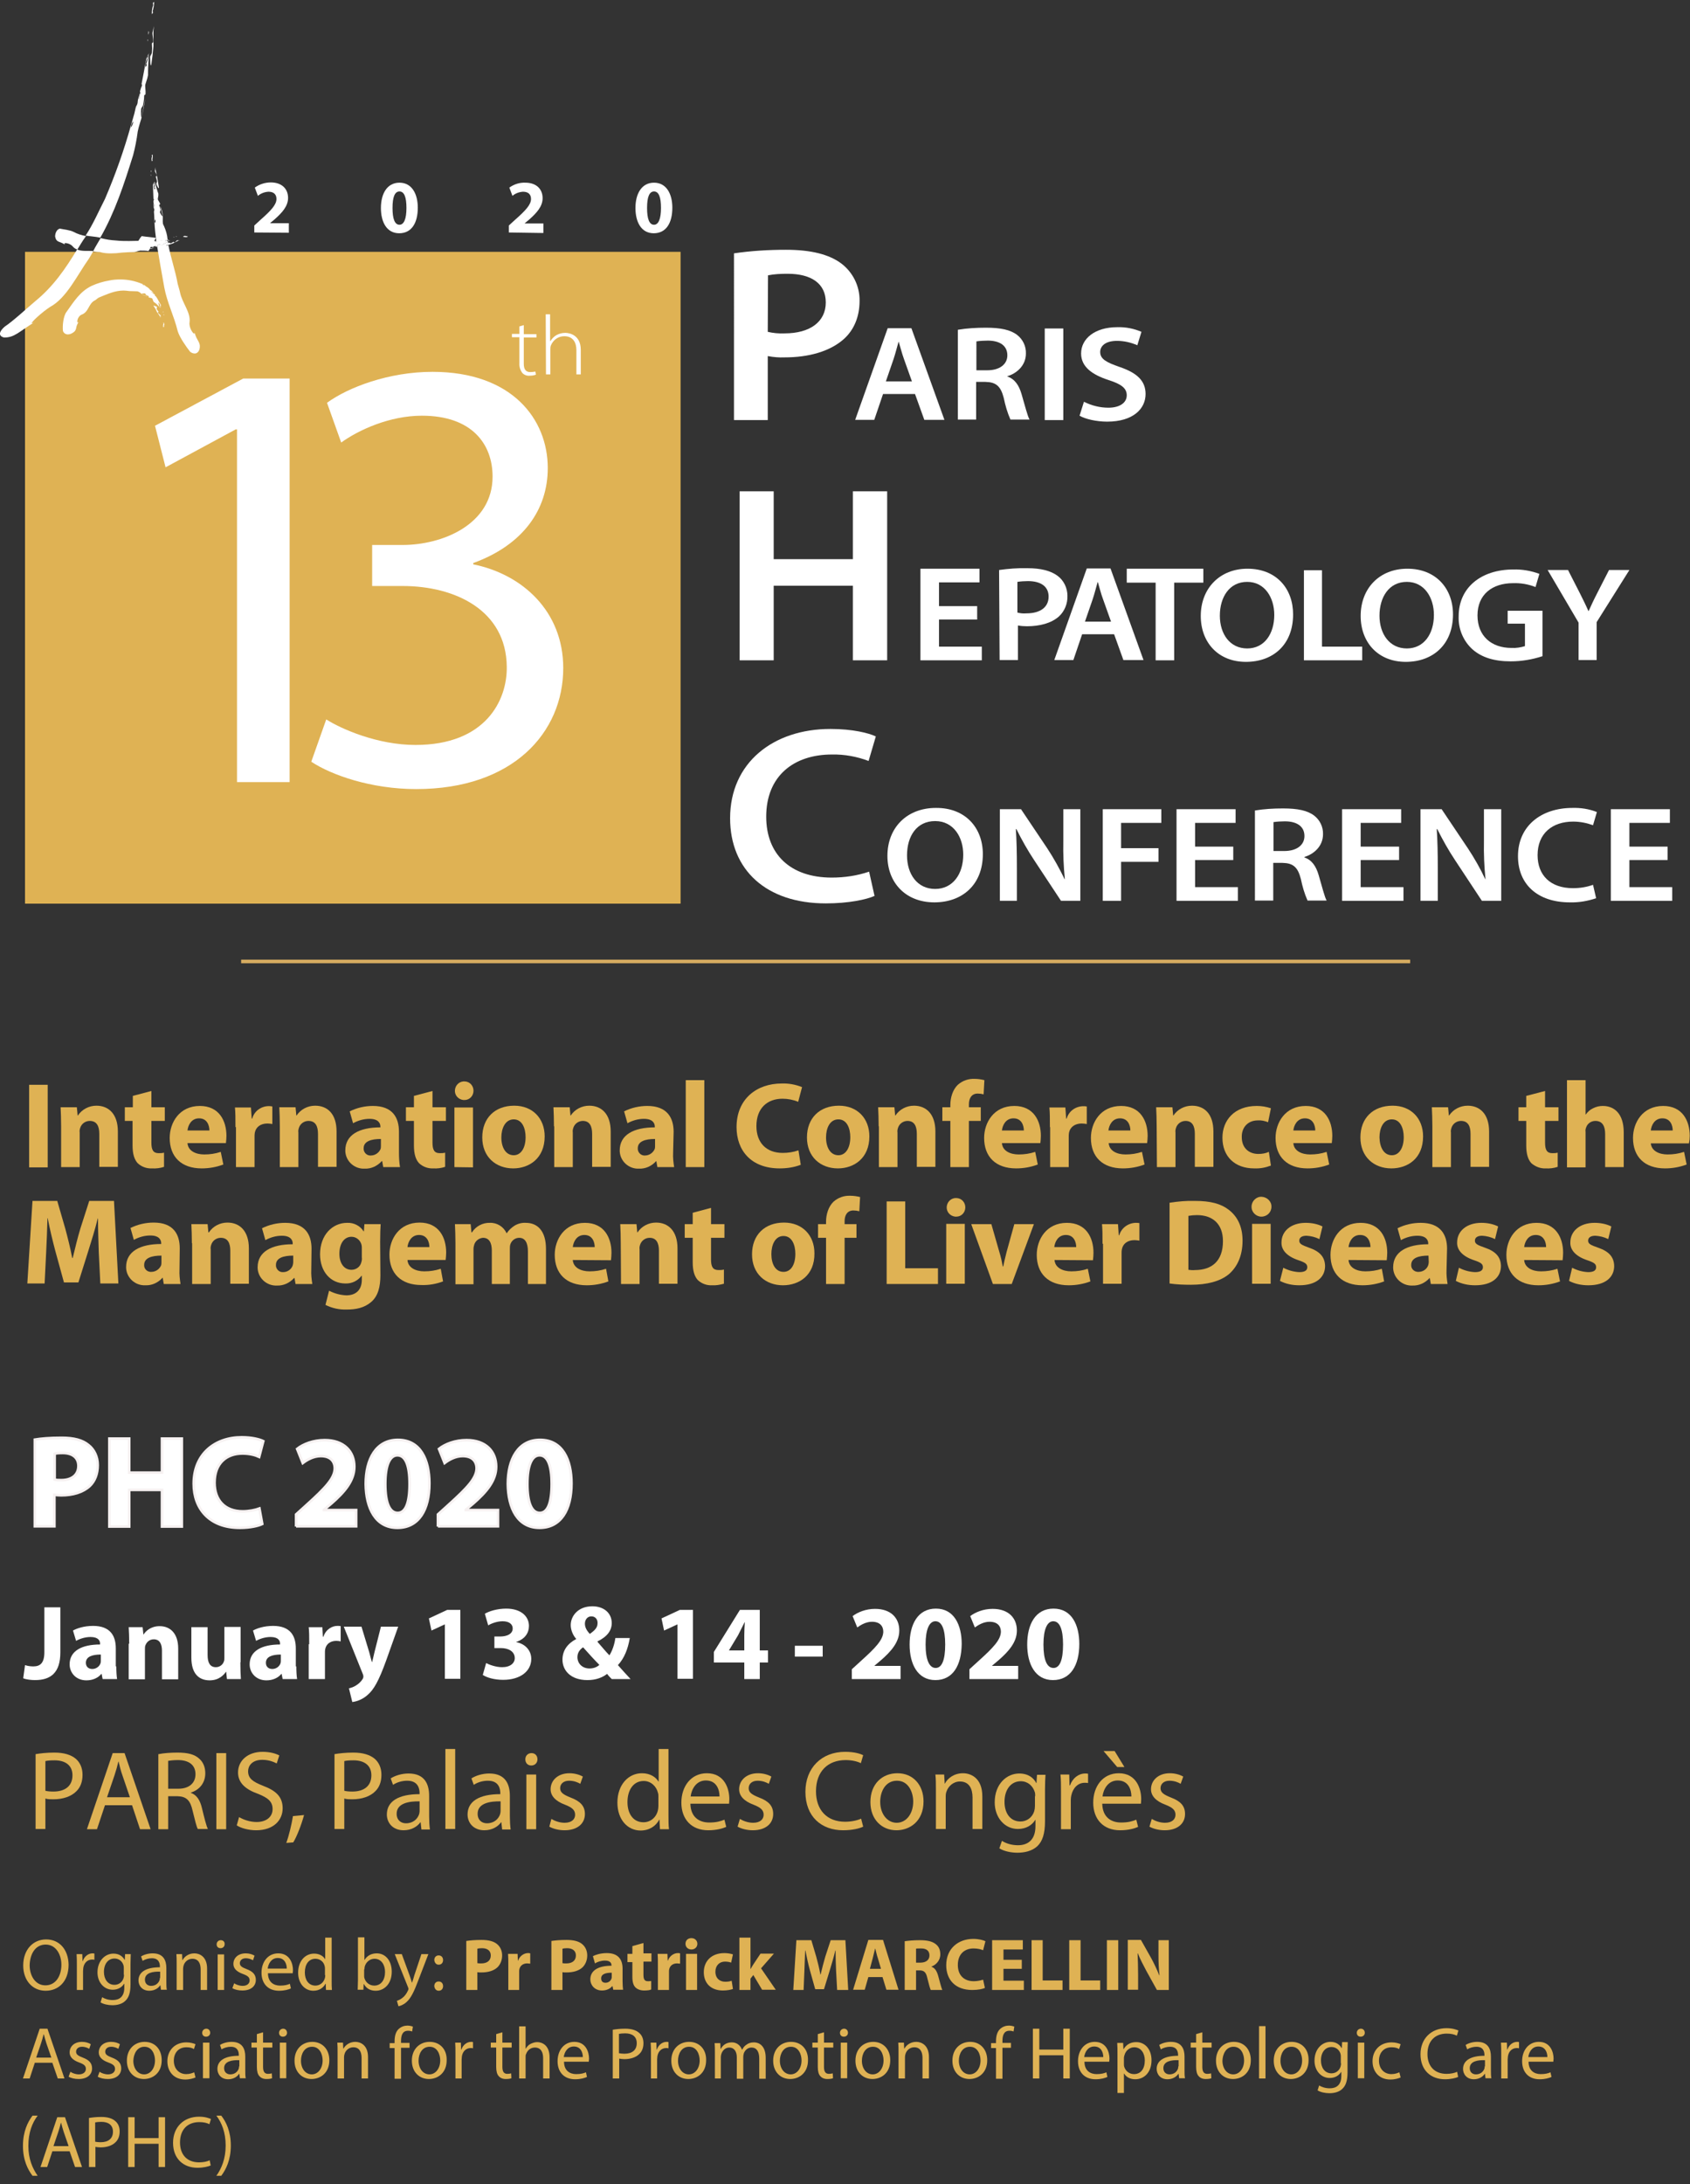 <?xml version="1.0" encoding="utf-8"?>
<!-- Generator: Adobe Illustrator 23.0.3, SVG Export Plug-In . SVG Version: 6.00 Build 0)  -->
<svg version="1.1" id="Calque_1" xmlns="http://www.w3.org/2000/svg" xmlns:xlink="http://www.w3.org/1999/xlink" x="0px" y="0px"
	 width="655.3px" height="846.5px" viewBox="0 0 655.3 846.5" style="enable-background:new 0 0 655.3 846.5;" xml:space="preserve"
	>
<rect x="0" y="0" width="655.3" height="846.5" fill="#333333" stroke="none"/>
<g>
	<g id="Calque_2-2">
		<rect x="9.7" y="97.6" style="fill:#DFB254;" width="254.2" height="252.6"/>
		<path style="fill:#FFFFFF;" d="M297.7,128.6c2.1,0.5,4.3,0.7,6.5,0.6c9.9,0,16-4.5,16-12c0-7.3-5.6-11.1-14.8-11.1
			c-2.6,0-5.1,0.1-7.6,0.6L297.7,128.6z M284.5,98.2c6.7-1,13.5-1.4,20.3-1.4c9.7,0,16.7,1.8,21.4,5.3c4.5,3.4,7.2,8.8,7.1,14.5
			c0,6.2-2.2,11.3-6.1,14.8c-5.4,4.8-13.6,7.1-23,7.1c-2.2,0.1-4.3-0.1-6.5-0.5v24.8h-13.1V98.2z"/>
		<path style="fill:#FFFFFF;" d="M353.6,147.8l-3.1-8.7c-0.8-2.2-1.4-4.6-2-6.6h-0.1c-0.6,2.1-1.2,4.5-1.9,6.6l-3,8.7H353.6z
			 M342.4,152.7l-3.4,10h-7.4l12.6-35.5h9.2l12.8,35.5h-7.8l-3.6-10H342.4z"/>
		<path style="fill:#FFFFFF;" d="M378.5,143.5h4.3c4.8,0,7.8-2.3,7.8-5.8c0-3.8-3-5.7-7.6-5.7c-1.5,0-3,0.1-4.4,0.3V143.5z
			 M371.4,127.8c3.6-0.6,7.2-0.8,10.9-0.8c5.7,0,9.5,0.8,12.1,2.8c2.2,1.7,3.5,4.4,3.4,7.2c0,4.6-3.5,7.7-7.2,8.8v0.1
			c2.9,1,4.5,3.4,5.5,6.8c1.3,4.4,2.3,8.5,3.1,9.9h-7.4c-1.2-2.7-2-5.5-2.6-8.4c-1.2-4.6-3-6.1-7.1-6.2h-3.6v14.6h-7.1V127.8z"/>
		<rect x="405.1" y="127.3" style="fill:#FFFFFF;" width="7.2" height="35.5"/>
		<path style="fill:#FFFFFF;" d="M420.3,155.7c3,1.5,6.2,2.3,9.5,2.3c4.5,0,7.1-2,7.1-4.8c0-2.7-2-4.3-7-5.9
			c-6.5-2.1-10.7-5.2-10.7-10.3c0-5.8,5.4-10.2,14-10.2c3.2-0.1,6.4,0.5,9.4,1.8l-1.6,5.2c-2.5-1.1-5.2-1.7-7.9-1.7
			c-4.6,0-6.5,2.1-6.5,4.3c0,2.7,2.3,4,7.5,5.8c6.8,2.3,10.1,5.4,10.1,10.5c0,5.7-4.8,10.7-14.9,10.7c-4.2,0-8.5-1-10.7-2.3
			L420.3,155.7z"/>
		<path style="fill:#FFFFFF;" d="M339.1,347.2c-3.1,1.4-10,2.9-18.9,2.9c-23.1,0-37.1-13-37.1-33c0-21.5,16.7-34.6,38.9-34.6
			c8.7,0,14.9,1.6,17.6,2.9l-2.8,9.5c-4.5-1.7-9.4-2.6-14.2-2.5c-14.8,0-25.5,8.3-25.5,24.1c0,14.5,9.3,23.6,25.4,23.6
			c4.9,0,9.8-0.7,14.5-2.3L339.1,347.2z"/>
		<path style="fill:#FFFFFF;" d="M351.7,331.5c0,7.3,4,13,10.9,13s10.9-5.8,10.9-13.3c0-6.7-3.7-13-10.9-13S351.7,324.1,351.7,331.5
			 M381.1,331c0,11.9-8,18.7-18.8,18.7c-11.2,0-18.2-7.7-18.2-18c0-11,7.6-18.6,18.8-18.6C374.3,313,381.1,320.8,381.1,331"/>
		<path style="fill:#FFFFFF;" d="M387.7,349.1v-35.5h8.2l10.2,15.2c2.5,3.8,4.7,7.8,6.7,11.9h0.1c-0.5-4.9-0.7-9.8-0.6-14.7v-12.4
			h6.6v35.5h-7.5l-10.3-15.6c-2.6-3.9-4.9-8-7-12.2l-0.2,0c0.3,4.6,0.4,9.3,0.4,15.1v12.7L387.7,349.1z"/>
		<polygon style="fill:#FFFFFF;" points="427.6,313.6 450.3,313.6 450.3,318.9 434.7,318.9 434.7,328.7 449.2,328.7 449.2,334 
			434.7,334 434.7,349.1 427.6,349.1 		"/>
		<polygon style="fill:#FFFFFF;" points="478.2,333.3 463.4,333.3 463.4,343.8 480,343.8 480,349.1 456.2,349.1 456.2,313.6 
			479.1,313.6 479.1,318.9 463.4,318.9 463.4,328.1 478.2,328.1 		"/>
		<path style="fill:#FFFFFF;" d="M493.8,329.8h4.2c4.8,0,7.8-2.3,7.8-5.8c0-3.8-3-5.7-7.6-5.7c-1.5,0-3,0.1-4.4,0.3L493.8,329.8z
			 M486.6,314.1c3.6-0.6,7.2-0.8,10.9-0.8c5.7,0,9.5,0.8,12.1,2.8c2.2,1.7,3.5,4.4,3.4,7.2c0,4.6-3.5,7.7-7.2,8.8v0.2
			c2.9,1,4.5,3.4,5.5,6.8c1.3,4.4,2.3,8.5,3.1,9.9h-7.4c-1.2-2.7-2-5.5-2.6-8.4c-1.2-4.6-3-6.1-7.1-6.2h-3.6v14.6h-7.1L486.6,314.1z
			"/>
		<polygon style="fill:#FFFFFF;" points="542.5,333.3 527.6,333.3 527.6,343.8 544.2,343.8 544.2,349.1 520.4,349.1 520.4,313.6 
			543.3,313.6 543.3,318.9 527.6,318.9 527.6,328.1 542.5,328.1 		"/>
		<path style="fill:#FFFFFF;" d="M550.8,349.1v-35.5h8.2l10.2,15.2c2.5,3.8,4.8,7.8,6.7,11.9h0.1c-0.5-4.9-0.7-9.8-0.6-14.7v-12.4
			h6.7v35.5h-7.5l-10.3-15.6c-2.6-3.9-4.9-8-7-12.2l-0.2,0c0.3,4.6,0.4,9.3,0.4,15.1v12.7L550.8,349.1z"/>
		<path style="fill:#FFFFFF;" d="M618.9,348.1c-3.3,1.1-6.7,1.7-10.2,1.6c-12.5,0-20.1-7-20.1-17.9c0-11.7,9-18.7,21.1-18.7
			c3.2-0.1,6.5,0.4,9.5,1.6l-1.5,5.1c-2.5-0.9-5.1-1.4-7.7-1.4c-8,0-13.8,4.5-13.8,13c0,7.8,5,12.8,13.7,12.8c2.7,0,5.3-0.4,7.8-1.3
			L618.9,348.1z"/>
		<polygon style="fill:#FFFFFF;" points="646.6,333.3 631.8,333.3 631.8,343.8 648.4,343.8 648.4,349.1 624.6,349.1 624.6,313.6 
			647.5,313.6 647.5,318.9 631.8,318.9 631.8,328.1 646.6,328.1 		"/>
		<path style="fill:#FFFFFF;" d="M203.1,126v3.5h4.9v1.3h-4.9V141c0,2,0.7,3.2,2.5,3.2c0.7,0,1.3-0.1,2-0.2l0.2,1.2
			c-0.8,0.3-1.6,0.4-2.4,0.4c-1.1,0.1-2.2-0.3-2.9-1.1c-0.8-1.1-1.2-2.4-1.1-3.8v-10h-2.9v-1.3h2.9v-2.9L203.1,126z"/>
		<path style="fill:#FFFFFF;" d="M211.6,121.8h1.7v10.4h0.1c0.6-0.9,1.3-1.7,2.3-2.3c1.1-0.6,2.2-0.9,3.5-0.9c1.6,0,6,0.8,6,6.6v9.5
			h-1.7v-9.4c0-2.8-1.2-5.4-4.7-5.4c-2.3,0-4.3,1.4-5.2,3.6c-0.2,0.5-0.2,1-0.2,1.6v9.6h-1.7L211.6,121.8z"/>
		<polygon style="fill:#FFFFFF;" points="300,190.4 300,216.7 330.7,216.7 330.7,190.4 344,190.4 344,255.9 330.7,255.9 330.7,227 
			300,227 300,255.9 286.8,255.9 286.8,190.4 		"/>
		<polygon style="fill:#FFFFFF;" points="378.9,240.1 364.1,240.1 364.1,250.6 380.7,250.6 380.7,255.9 356.9,255.9 356.9,220.4 
			379.8,220.4 379.8,225.7 364.1,225.7 364.1,234.9 378.9,234.9 		"/>
		<path style="fill:#FFFFFF;" d="M394.5,237.4c1.2,0.3,2.3,0.4,3.5,0.3c5.4,0,8.6-2.4,8.6-6.5c0-3.9-3-6-8-6c-1.4,0-2.8,0.1-4.1,0.3
			L394.5,237.4z M387.4,220.9c3.6-0.5,7.3-0.8,11-0.7c5.2,0,9,1,11.6,2.9c2.5,1.8,3.9,4.8,3.9,7.8c0.1,3-1.1,6-3.3,8
			c-2.9,2.6-7.4,3.8-12.4,3.8c-1.2,0-2.4-0.1-3.5-0.3v13.4h-7.1L387.4,220.9z"/>
		<path style="fill:#FFFFFF;" d="M430.8,240.9l-3.1-8.7c-0.8-2.1-1.4-4.6-2-6.6h-0.1c-0.6,2.1-1.2,4.5-1.9,6.6l-3,8.7H430.8z
			 M419.6,245.8l-3.4,10h-7.4l12.6-35.5h9.2l12.8,35.5h-7.8l-3.6-10L419.6,245.8z"/>
		<polygon style="fill:#FFFFFF;" points="448.1,225.8 436.9,225.8 436.9,220.4 466.6,220.4 466.6,225.8 455.3,225.8 455.3,255.9 
			448.1,255.9 		"/>
		<path style="fill:#FFFFFF;" d="M473,238.6c0,7.1,3.9,12.7,10.6,12.7s10.5-5.7,10.5-13c0-6.6-3.6-12.8-10.5-12.8
			S473,231.4,473,238.6 M501.4,238.1c0,11.7-7.7,18.4-18.3,18.4c-10.7,0-17.5-7.5-17.5-17.8c0-10.7,7.4-18.3,18.1-18.3
			C494.9,220.4,501.4,228.1,501.4,238.1"/>
		<polygon style="fill:#FFFFFF;" points="505.6,221 512.6,221 512.6,250.6 528.2,250.6 528.2,255.9 505.6,255.9 		"/>
		<path style="fill:#FFFFFF;" d="M534.9,238.6c0,7.1,3.9,12.7,10.6,12.7s10.5-5.7,10.5-13c0-6.6-3.6-12.8-10.5-12.8
			S534.9,231.4,534.9,238.6 M563.4,238.1c0,11.7-7.8,18.4-18.3,18.4c-10.7,0-17.5-7.5-17.5-17.8c0-10.7,7.3-18.3,18.1-18.3
			C556.8,220.4,563.4,228.1,563.4,238.1"/>
		<path style="fill:#FFFFFF;" d="M598.1,254.3c-4,1.3-8.1,2-12.3,2c-6.4,0-11.3-1.5-14.9-4.7c-3.6-3.3-5.5-8-5.3-12.8
			c0-11,8.6-18.1,21.2-18.1c3.4-0.1,6.9,0.5,10.1,1.7l-1.5,5.1c-2.8-1.1-5.7-1.6-8.7-1.5c-8.1,0-13.8,4.4-13.8,12.5
			c0,7.9,5.3,12.6,13.2,12.6c1.8,0.1,3.6-0.2,5.2-0.7v-8.7h-6.7v-5h13.5L598.1,254.3z"/>
		<path style="fill:#FFFFFF;" d="M612.1,255.9v-14.6l-12-20.4h7.9l4.6,9c1.3,2.6,2.3,4.6,3.3,6.9h0.1c1-2.2,2-4.4,3.3-6.9l4.6-9h7.9
			l-12.7,20.2v14.7H612.1z"/>
		<path style="fill:#FFFFFF;" d="M91.9,166.4h-0.5l-27.2,14.7L60.1,165l34.2-18.3h18v156.4H91.9V166.4z"/>
		<path style="fill:#FFFFFF;" d="M126.5,278.8c6,3.8,20,9.9,34.6,9.9c27.2,0,35.6-17.3,35.4-30.3c-0.2-21.9-20-31.3-40.4-31.3h-11.8
			v-15.9h11.8c15.4,0,34.9-7.9,34.9-26.5c0-12.5-7.9-23.6-27.4-23.6c-12.5,0-24.5,5.5-31.3,10.4l-5.5-15.4c8.2-6,24-12,40.9-12
			c30.8,0,44.7,18.3,44.7,37.3c0,16.1-9.6,29.8-28.9,36.8v0.5c19.2,3.9,34.9,18.3,34.9,40.2c0,25-19.5,46.9-57,46.9
			c-17.6,0-33-5.5-40.7-10.6L126.5,278.8z"/>
		<path style="fill:#FFFFFF;" d="M98.6,90.1v-2.7l2.4-2.2c4.2-3.7,6.2-5.9,6.2-8.1c0-1.6-0.9-2.8-3.1-2.8c-1.5,0.1-2.9,0.6-4.1,1.6
			l-1.2-3.2c1.8-1.3,4-2,6.2-2c4.3,0,6.7,2.5,6.7,6c0,3.2-2.3,5.7-5.1,8.2l-1.8,1.5v0.1h7.2v3.7L98.6,90.1z"/>
		<path style="fill:#FFFFFF;" d="M154.8,90.4c-4.9,0-7.1-4.4-7.1-9.8s2.3-9.8,7.2-9.8s7.1,4.5,7.1,9.7
			C162,86.4,159.6,90.4,154.8,90.4L154.8,90.4z M154.9,87.1c1.7,0,2.7-2.2,2.7-6.5s-0.9-6.4-2.7-6.4s-2.7,2.1-2.7,6.4
			S153.1,87.1,154.9,87.1L154.9,87.1z"/>
		<path style="fill:#FFFFFF;" d="M197.3,90.1v-2.7l2.4-2.2c4.2-3.7,6.2-5.9,6.2-8.1c0-1.6-0.9-2.8-3.1-2.8c-1.5,0.1-2.9,0.6-4.1,1.6
			l-1.2-3.2c1.8-1.3,4-2,6.2-1.9c4.3,0,6.7,2.5,6.7,6c0,3.2-2.3,5.7-5.1,8.2l-1.8,1.5v0.1h7.2v3.7L197.3,90.1z"/>
		<path style="fill:#FFFFFF;" d="M253.5,90.4c-4.9,0-7.1-4.4-7.1-9.8s2.3-9.8,7.2-9.8s7.1,4.5,7.1,9.7
			C260.7,86.4,258.3,90.4,253.5,90.4L253.5,90.4z M253.6,87.1c1.7,0,2.7-2.2,2.7-6.5s-0.9-6.4-2.7-6.4s-2.7,2.1-2.7,6.4
			S251.8,87.1,253.6,87.1L253.6,87.1z"/>
		<line style="fill:none;stroke:#D5AB60;stroke-width:1.41;" x1="93.5" y1="372.6" x2="546.8" y2="372.6"/>
		<path style="fill:#FFFFFF;" d="M57.6,12l-0.2,1.5l0.3-0.7C57.8,12.5,57.7,12.2,57.6,12"/>
		<polyline style="fill:#FFFFFF;" points="57.2,14.8 57.2,15 57.2,15.3 57.2,14.8 		"/>
		<polyline style="fill:#FFFFFF;" points="57.2,16.1 57,17.4 57.2,16.1 		"/>
		<polyline style="fill:#FFFFFF;" points="57.2,15.3 57.2,16.1 57.4,15.4 57.2,15.3 57.2,15.3 		"/>
		<polyline style="fill:#FFFFFF;" points="57.7,14.9 57.4,15.4 57.7,14.9 		"/>
		<path style="fill:#FFFFFF;" d="M59.7,10.1l-0.5,2.2c-0.3,1,0.3,2.4,0.2,4c0,0.3-0.5,0.1-0.5,0.7c0.1,1.1,0.1,2.2,0,3.4
			c0,0.5-0.8,1.3-0.7,1.8c0,1,0.1,3.2,0.3,3.2c0,0,0.1-0.2,0.2-0.5c0.4-2.8,0.6-4.6,0.8-7v-6L59.7,10.1"/>
		<path style="fill:#FFFFFF;" d="M59.8,0.8c-0.2,0.1-0.3,0-0.5,0.4L59.4,2c-0.4,1.1-0.6,2.3-0.5,3.5L59.3,5c0-0.4,0-0.6-0.1-0.6
			c-0.1,0-0.1,0.1-0.1,0.2C59.5,3.4,59.7,2.1,59.8,0.8"/>
		<polyline style="fill:#FFFFFF;" points="59.8,0 59.8,0 59.8,0.8 59.8,0.8 59.8,0 		"/>
		<path style="fill:#FFFFFF;" d="M13.6,124.6c-0.1,0.1-0.3,0.2-0.4,0.3C13.4,124.8,13.5,124.7,13.6,124.6 M29.9,96.7
			c-4.5,7.4-9.2,14.3-16.2,20c-3.2,2.7-8.7,7.8-11.9,9.9c-3.8,3.4-0.5,4.2-0.1,4.2c4,0,5.7-2.3,11.6-5.9c-0.3,0.2-0.6,0.3-0.9,0.4
			c-0.8,0,3.8-4.3,7.1-6.4c6.3-3.4,10.4-12.2,15-18.7c0.6-0.9,1.1-1.9,1.7-2.9C34.1,97.1,31.8,97.5,29.9,96.7 M54.3,36.1L54.3,36.1
			 M56.7,25.3c0,0.1,0,0.1-0.1,0.1C56.6,25.3,56.7,25.3,56.7,25.3 M50.8,49.4c0-0.9,0.3-1.7,0.9-2.4C51.6,47.8,51.3,48.7,50.8,49.4
			 M52.6,45.5c0-0.2-0.1-0.5-0.1-0.7C52.5,45,52.6,45.3,52.6,45.5 M57.8,20.6c-0.4,0.7-0.8,1.5-1.1,2.3c-0.6,3.4-1.2,6.5-1.8,9.6
			c0.1,0.2,0.2,0.5,0.1,0.8L54.7,34l-0.4,1.3v0.5l0,0l0.3,0.1l-0.3,0.7v0.2c0,0.6-0.2,1.2-0.5,1.8l0.6-2.5v-0.4l-0.9,2.9l-0.1,0.7
			c0,0.7-0.2,1.3-0.6,1.9l-0.2,0.5l0.1-0.1l-0.1,0.2L52.1,44v1.6L51.7,46l0.4-0.4V44l-1.3,4.5c-2.7,9.7-6.1,19.3-10.1,28.6
			c-2.5,4.9-4.6,9.8-7.5,14.2c1.9,0.3,3.8,0.4,5.7,0.8c5.7-10,9.1-20.4,12.7-31.9c0.8-3,1.4-6.1,1.8-9.2c0.4-2.1,1.2-4.2,1.6-5.8
			c0.5-2.4,1-4.7,1.3-7.1c-0.5,2.5-0.8,4.2-1.3,6.9c-0.1,0.4-0.1,0.5-0.2,0.5s-0.2-2.2-0.1-3.2c0-0.5,0.8-1.2,0.8-1.7
			c0.2-1.1,0.4-2.2,0.4-3.4c0-0.6,0.5-0.4,0.5-0.6c0.2-1.7-0.3-3.1,0-4l0.7-2.2l0.3-1.3v-0.9l-0.7,0.3l0.7-0.3c0-2.2,0.2-4.6,0.3-7
			h-0.1c-0.2,1.3-0.5,2.6-1,3.9c0.1-0.2,0.1-0.3,0.2-0.3s0.1,0.2,0.1,0.6L56.4,26c-0.1-1.2,0.2-2.4,0.8-3.5l-0.1-0.8
			c0.2-0.4,0.3-0.3,0.5-0.4L57.8,20.6"/>
		<path style="fill:#FFFFFF;" d="M54.4,35.9L54.4,35.9l-0.6,2.6c0.3-0.5,0.5-1.1,0.5-1.8v-0.2l0.1-0.4V35.9"/>
		<polyline style="fill:#FFFFFF;" points="58.5,66 58.5,66.8 58.7,66.3 58.5,66 		"/>
		<polyline style="fill:#FFFFFF;" points="58.4,67.5 58.4,67.7 58.5,67.8 58.4,67.5 		"/>
		<polyline style="fill:#FFFFFF;" points="58.6,68.2 58.6,68.9 58.6,68.2 		"/>
		<polyline style="fill:#FFFFFF;" points="58.7,67.8 58.5,67.8 58.6,68.2 58.7,67.8 		"/>
		<polyline style="fill:#FFFFFF;" points="59,67.5 58.7,67.8 59,67.5 		"/>
		<path style="fill:#FFFFFF;" d="M60.3,64.8L60.1,66c-0.2,0.6,0.6,1.2,0.7,2.1l-0.4,0.4c0.2,0.6,0.4,1.2,0.5,1.8l-0.3,1
			c0.2,0.5,0.7,1.6,0.9,1.6s0.1-0.1,0.1-0.3c-0.2-1.4-0.4-2.4-0.6-3.7l-0.7-3.3L60.3,64.8"/>
		<path style="fill:#FFFFFF;" d="M59.2,59.9l-0.4,0.3l0.2,0.4c-0.3,0.6-0.3,1.3-0.1,1.9l0.3-0.3c0-0.1,0-0.2-0.1-0.3
			c-0.1,0-0.1,0-0.1,0.1C59.2,61.3,59.3,60.6,59.2,59.9"/>
		<polyline style="fill:#FFFFFF;" points="59.1,59.4 59.1,59.4 59.2,59.9 59.2,59.9 59.1,59.4 		"/>
		<path style="fill:#FFFFFF;" d="M75.4,128.3c0,0.1,0,0.2,0.1,0.3C75.4,128.6,75.4,128.4,75.4,128.3 M65.1,93.7l-1.9,1L63,94.1
			l0.2,0.6L63,94.9h-0.5l-0.8-0.1h-0.1c-0.2,0-0.4,0.3-0.7,0.5c0.4,2.3,0.8,4.6,1.2,7.1l1.6,9c1.1,5.9,3.7,10.8,5.2,16.9
			c0.7,2.4,3.3,6.1,4.8,8c0.5,0.4,1.1,0.7,1.8,0.7c1.5,0,1.9-1.8,1.9-1.9c0.5-2.6-1.2-3-2-6.4c0.1,0.4,0,0.6-0.1,0.6
			c-0.5,0-2.1-2.4-1.8-4.4c0.5-3.9-2.9-7.5-3.7-11.6c-0.2-1-0.6-2.1-0.9-3.3c-0.9-5.1-2.6-9.8-3.6-15c-0.2,0.1-0.4,0.1-0.6,0.2h-0.1
			c-0.4,0,0.2-0.5,0.6-0.9C65.2,94.1,65.1,93.9,65.1,93.7 M64.6,93.1c-0.3,0-0.6,0.1-0.8,0.3l0.2,0.3v-0.3c0.2,0.1,0.5,0.2,0.8,0.2
			h0.1c0-0.1,0-0.2-0.1-0.3C64.9,93.1,64.8,93.1,64.6,93.1 M60.1,86.4c-0.3-0.5-0.1-0.9,0.1-1.4C60.4,85.5,60.4,86,60.1,86.4
			 M60,84.6l0.3-0.3L60,84.6 M60.8,84.3c0-0.2-0.4-0.4-0.4-0.6C60.4,83.9,60.8,84.1,60.8,84.3 M59.6,78.8h0.2l-0.1,0.4V79l0.1,0.2
			c0.2,0.3,0.2,0.7,0,1.1l-0.1-1.4L59.6,78.8 M59.9,70.5c-0.3,0.4-0.5,0.8-0.6,1.3l0.2,5.2l0.2,0.4l-0.2,0.4v0.7l0.1,0.3l-0.1-0.1
			l0.1,1.7l0.1,0.4c0.2,0.3,0.2,0.7,0,1.1v0.3l0.1-0.1l-0.1,0.1l0.1,1.3l0.1,2.6c0.1,2.5,0.4,4.9,0.7,7.3H61l0.3,0.2l0.2-0.2
			l3.5-0.5l0,0c-0.1-0.5-0.1-1-0.2-1.5c-0.3-1.6-0.9-3.2-1.6-4.6c-0.2-1.1,0-2.3-0.1-3.2c-0.1-1.3-0.4-2.6-0.9-3.8
			c0.3,1.3,0.5,2.2,0.8,3.7v0.3c-0.2,0-0.8-1.1-1-1.5l0.3-1c-0.1-0.6-0.4-1.1-0.6-1.8l0.4-0.4c-0.2-0.9-1-1.5-0.9-2.1l0.2-1.2V75
			l-0.2-0.5l-0.6,0.2l0.6-0.2c-0.4-1.2-0.8-2.5-1.1-3.7H60c0.1,0.7,0.1,1.5-0.2,2.2c0-0.2,0.1-0.2,0.2-0.2s0.1,0.1,0.2,0.3l-0.3,0.3
			c-0.3-0.6-0.3-1.4,0-2l-0.2-0.4l0.4-0.3L59.9,70.5"/>
		<path style="fill:#FFFFFF;" d="M59.7,78.9L59.7,78.9l0.1,1.4c0.3-0.2,0.1-0.7,0-1.1L59.7,78.9L59.7,78.9"/>
		<polyline style="fill:#FFFFFF;" points="63.6,121.7 63.5,122 63.7,122.3 63.6,121.7 		"/>
		<polyline style="fill:#FFFFFF;" points="63.4,120.9 63.5,121.1 63.4,121 63.4,120.9 		"/>
		<polyline style="fill:#FFFFFF;" points="63,120.1 63.2,120.7 63,120.1 		"/>
		<polyline style="fill:#FFFFFF;" points="63.2,120.7 63.1,121 63.4,120.9 63.2,120.7 		"/>
		<polyline style="fill:#FFFFFF;" points="63.1,121 63,121.2 63.1,121 		"/>
		<path style="fill:#FFFFFF;" d="M59.6,118.4c-0.1,0-0.1,0.1,0,0.2c0.5,0.7,0.9,1.4,1.2,2.2l1.3,1.9v0.6l0.2-0.9
			c0-0.4-0.8-0.7-1.1-1.3l0.3-0.3c-0.3-0.3-0.6-0.7-0.8-1.1l0.2-0.8C60.5,118.7,60,118.6,59.6,118.4"/>
		<path style="fill:#FFFFFF;" d="M63.5,125l-0.3,0.2h0.3c-0.2,0.5-0.3,1-0.2,1.6l0.4-0.2l-0.2-0.3C63.9,125.9,63.7,125.4,63.5,125"
			/>
		<polyline style="fill:#FFFFFF;" points="63.3,126.8 63.3,126.8 63.4,127.2 63.4,127.2 63.3,126.8 		"/>
		<path style="fill:#FFFFFF;" d="M30.4,124.7l-0.1,0.1L30.4,124.7 M58.6,113.7L58.6,113.7l0.3,0.2L58.6,113.7L58.6,113.7 M56,112.1
			C56.1,112.1,56.1,112,56,112.1C56.1,112,56.1,112.1,56,112.1 M55.8,111.8L55.8,111.8 M46.7,108.3c-1.5,0-2.9,0.1-4.3,0.4
			c-2.4,0.4-4.7,1.1-6.9,2.1c-4.5,2.2-6.8,6-9.8,10.2c-1.2,1.7-1.5,5.4-1.3,7.2c0.2,0.8,1,1.4,1.9,1.4c0.6,0,1.2-0.2,1.7-0.5
			c2.3-1.3,0.9-2.3,2.6-4.4c-0.2,0.2-0.3,0.3-0.4,0.3c-0.5,0-0.2-2.2,1.3-3c3-1,2.7-4.3,5.3-5.6c0.6-0.3,1-0.9,1.8-1.2
			c3-1.2,5.9-2.6,9.3-2.6c0.7,0,1.5,0.1,2.2,0.2l3.2,0.1c0.7,0.2,1.2,0.6,1.7,1.1c0.7,0.5,1.6,0.6,2.2,1.1c-0.6-0.6-1.3-0.6-2.1-1.1
			c-0.4-0.2,0.1-0.3,0.6-0.3h0.6l0.3,0.6l1.1,0.5l-0.1,0.4c0.5,0.3,1.4,0.2,1.5,0.6l0.3,0.8l0.2,0.4l0.3,0.2c0.8,0.5,1.4,1.2,2,1.9
			l0,0c-0.3-0.5-0.4-1-0.4-1.6l-0.3,0.1l0.2-0.3c0.4,0.3,0.8,0.7,0.6,1.2l0.3,0.2l-0.3,0.3l0.1,0.3c0.2-0.3,0.3-0.7,0.3-1.1
			c-0.8-1.2-1.2-2.4-2-3.4l-0.3-0.1v-0.4l-0.4-0.4l-0.2-0.1l-0.2,0.1l0,0l-0.1-0.3l-0.1-0.1c-0.2-0.2-0.4-0.3-0.4-0.6l0.7,0.8h0.2
			l-0.8-1l-0.2-0.1c-0.2-0.2-0.6-0.3-0.6-0.6l-0.2-0.1l0,0v-0.1l-0.8-0.6l-0.7-0.1v-0.4h-0.4c-0.3-0.1-0.6-0.4-0.8-0.7h0
			c0.4,0,0.6,0.3,0.7,0.7h0.4v0.4l0.7,0.1c-0.5-0.4-1-0.8-1.6-1.1C52.5,108.9,49.6,108.3,46.7,108.3"/>
		<path style="fill:#FFFFFF;" d="M58.3,113.1c-0.1,0.3,0.1,0.5,0.4,0.6c0.1,0,0.1,0,0.1,0.1l0.2,0.1l0,0L58.3,113.1"/>
		<polyline style="fill:#FFFFFF;" points="68.6,91.6 68.1,91.7 68.4,91.8 68.6,91.6 		"/>
		<polyline style="fill:#FFFFFF;" points="67.6,91.7 67.6,91.7 67.5,91.8 67.6,91.7 		"/>
		<polyline style="fill:#FFFFFF;" points="67.2,91.9 66.8,92 67.2,91.9 		"/>
		<polyline style="fill:#FFFFFF;" points="67.5,91.8 67.2,91.9 67.5,92 67.5,91.8 		"/>
		<polyline style="fill:#FFFFFF;" points="67.5,92 67.7,92.2 67.5,92 		"/>
		<path style="fill:#FFFFFF;" d="M68.8,93.1c-0.3,0-0.7,0.7-1.2,0.9l-0.3-0.3c-0.3,0.2-0.7,0.4-1.1,0.6l-0.7-0.3
			c-0.1,0-0.2,0.1-0.3,0.2s0.1,0.5,0.1,0.7c0.7-0.2,1.2-0.4,1.8-0.6l2-1h0.6L68.8,93.1L68.8,93.1"/>
		<path style="fill:#FFFFFF;" d="M65.2,94.2c-0.4,0.3-0.9,0.9-0.6,0.9h0.1c0.2-0.1,0.4-0.1,0.6-0.2C65.3,94.6,65.2,94.5,65.2,94.2"
			/>
		<path style="fill:#FFFFFF;" d="M72.5,91.4l-0.2,0.2c-0.2-0.1-0.3-0.2-0.5-0.2c-0.3,0-0.6,0.1-0.8,0.3l0.2,0.3v-0.3
			c0.3,0.2,0.6,0.2,0.9,0.2c0.2,0,0.4,0,0.6-0.1L72.5,91.4"/>
		<polyline style="fill:#FFFFFF;" points="73,91.6 73,91.6 72.7,91.7 72.7,91.8 73,91.6 		"/>
		<path style="fill:#FFFFFF;" d="M65.6,93.4c-0.2,0.1-0.3,0.1-0.5,0.1v0.2L65.6,93.4L65.6,93.4 M65,92.8c0,0.1,0,0.3,0.1,0.4
			c0.1,0,0.1,0,0.1,0.1l0.2-0.2L65,92.8 M56.8,94.2L56.8,94.2 M56.8,94.2c0.1,0,0.1-0.1,0.2-0.1C56.9,94.2,56.9,94.2,56.8,94.2
			 M57,94.1c0.1-0.1,0.1-0.1,0.2-0.1C57.1,94,57.1,94,57,94.1 M39,92.3c-0.4,0.7-0.9,1.5-1.3,2.2c-0.6,1-1.1,1.9-1.6,2.9
			c0.1,0,0.3,0,0.4,0.1c0.8,0.1,1.5,0.2,2.3,0.2c1.4,0.4,2.8,0.5,4.2,0.5c1.4,0,2.8-0.1,4.2-0.3c1.5-0.1,3-0.2,4.5-0.2H52
			c1.1-0.2,2.2-0.6,3.3-1.1c0.2,0,0.4-0.1,0.6-0.1c0.2,0,0.5,0,0.7,0.1h0.9c0.9-0.1,1.7-0.3,2.5-0.7c-0.9,0.2-1.5,0.4-2.5,0.6h-0.1
			c-0.5,0,0.5-0.8,0.9-1l0.7,0.3c0.4-0.1,0.8-0.3,1.2-0.5l0.3,0.4c0.2-0.1,0.3-0.2,0.5-0.3c-0.1-0.7-0.2-1.3-0.3-2h-0.1l-0.2,0.1
			l0,0v0.2L60,93.5l0,0l0.2-0.1L60,93.5l-0.7-0.1h1.1l0.1-0.1h-3.2l-0.5,0.4l-0.2-0.3l-0.3,0.3h-0.2c-0.3,0-0.5-0.1-0.7-0.3
			c0.1-0.1,0.2-0.1,0.3-0.1c0.2,0,0.4,0.2,0.6,0.4l0.3-0.3l0.2,0.3l0.5-0.4h-1.7c-1.9,0-3.8,0.1-5.5,0.1c-1.7,0-3.4,0-5.1-0.2
			c-2-0.1-3.9-0.4-5.8-0.9L39,92.3 M23.2,88.6c-1.8,0.5-1.9,3-1.8,3.2c0.5,2.3,1.7,1.6,3.8,3c-0.4-0.4-0.2-0.6,0.3-0.6
			c1,0.1,2,0.5,2.7,1.3c0.5,0.6,1.1,1,1.8,1.2c1-1.6,1.9-3.2,3-4.7c0.1-0.2,0.2-0.4,0.4-0.5c-1.7-0.3-3.3-0.8-4.8-1.6
			C27.1,89.1,24.5,88.9,23.2,88.6"/>
		<path style="fill:#FFFFFF;" d="M54.9,91.5c-0.1,0.2-0.2,0.4-0.4,0.5l-3,4.7c1.9,0.7,4.2,0.2,6.1,0.6c0.5-0.9,1-1.9,1.6-2.9
			c0.4-0.8,0.9-1.5,1.3-2.2C58.7,91.9,56.8,91.8,54.9,91.5"/>
		<path style="fill:#FFFFFF;" d="M64.9,92.8l-3.5,0.5l-0.2,0.2L61,93.3h-0.4c0.1,0.7,0.2,1.3,0.3,2c0.3-0.2,0.5-0.5,0.7-0.5h0.1
			l0.8,0.1h0.5l0.3-0.2L63,94.1l0.2,0.6l1.9-1v-0.2H65c-0.3,0-0.5-0.1-0.8-0.2v0.3L64,93.3c0.3-0.1,0.5-0.3,0.8-0.3
			c0.1,0,0.3,0,0.4,0.1C65,93.1,65,93,64.9,92.8L64.9,92.8"/>
		<path style="fill:#FFFFFF;" d="M25.2,94.7c0.1,0.1,0.1,0.1,0.2,0.1C25.3,94.8,25.3,94.8,25.2,94.7 M65.4,93.1l0.2,0.3l0.3-0.1
			L65.4,93.1"/>
		<polyline style="fill:#FFFFFF;" points="60.3,93.4 59.4,93.4 60.1,93.5 60.3,93.4 60.3,93.4 		"/>
		<path style="fill:#DFB254;" d="M18.5,420.4v32h-7.2v-32H18.5z"/>
		<path style="fill:#DFB254;" d="M23.7,436.5c0-2.9-0.1-5.3-0.2-7.4h6.3l0.3,3.2h0.1c1.6-2.4,4.3-3.8,7.2-3.8c4.7,0,8.3,3.2,8.3,10
			v13.7h-7.2v-12.8c0-3-1-5-3.7-5c-1.7,0-3.2,1.1-3.7,2.7c-0.2,0.6-0.3,1.2-0.2,1.8v13.4h-7.2V436.5z"/>
		<path style="fill:#DFB254;" d="M58.7,422.8v6.3h5.2v5.3h-5.2v8.4c0,2.8,0.7,4.1,2.8,4.1c0.7,0,1.4,0,2.1-0.2v5.5
			c-1.5,0.5-3.1,0.7-4.7,0.6c-2,0.1-4-0.6-5.5-2c-1.3-1.4-2-3.6-2-6.9v-9.5h-3v-5.3h3.1v-4.4L58.7,422.8z"/>
		<path style="fill:#DFB254;" d="M72.7,443c0.2,3,3.2,4.4,6.5,4.4c2.2,0,4.3-0.3,6.4-1l1,4.9c-2.7,1-5.5,1.5-8.4,1.5
			c-7.9,0-12.4-4.5-12.4-11.8c0-5.9,3.7-12.4,11.7-12.4c7.5,0,10.3,5.8,10.3,11.6c0,1-0.1,1.9-0.2,2.8L72.7,443z M81.2,438.1
			c0-1.8-0.8-4.7-4-4.7c-3.1,0-4.3,2.8-4.5,4.7H81.2z"/>
		<path style="fill:#DFB254;" d="M91.3,436.8c0-3.4,0-5.6-0.2-7.6h6.2l0.3,4.3h0.2c0.9-3.4,4.4-5.4,7.8-4.7v6.8
			c-0.6-0.1-1.3-0.2-1.9-0.2c-2.7,0-4.5,1.4-4.9,3.6c-0.1,0.5-0.1,1.1-0.1,1.6v11.7h-7.2V436.8z"/>
		<path style="fill:#DFB254;" d="M108.5,436.5c0-2.9-0.1-5.3-0.2-7.4h6.3l0.3,3.2h0.1c1.6-2.4,4.3-3.8,7.2-3.8c4.8,0,8.3,3.2,8.3,10
			v13.7h-7.2v-12.8c0-3-1-5-3.7-5c-1.7,0-3.2,1.1-3.7,2.7c-0.2,0.6-0.3,1.2-0.2,1.8v13.4h-7.2L108.5,436.5z"/>
		<path style="fill:#DFB254;" d="M154.7,446.7c0,1.9,0.1,3.7,0.4,5.6h-6.5l-0.4-2.3H148c-1.7,1.9-4.1,3-6.6,2.9
			c-3.9,0.2-7.3-2.8-7.5-6.7c0-0.1,0-0.3,0-0.4c0-6,5.4-8.9,13.6-8.9v-0.3c0-1.2-0.7-3-4.2-3c-2.2,0-4.4,0.6-6.4,1.7l-1.3-4.6
			c2.8-1.4,5.9-2.1,9-2.1c7.7,0,10.1,4.6,10.1,10L154.7,446.7z M147.7,441.4c-3.8,0-6.7,0.9-6.7,3.6c-0.1,1.4,1,2.7,2.4,2.8
			c0.1,0,0.3,0,0.4,0c1.7,0,3.2-1.1,3.8-2.6c0.1-0.4,0.1-0.8,0.1-1.2V441.4z"/>
		<path style="fill:#DFB254;" d="M167.7,422.8v6.3h5.2v5.3h-5.2v8.4c0,2.8,0.7,4.1,2.8,4.1c0.7,0,1.4,0,2.1-0.2v5.5
			c-1.5,0.5-3.1,0.7-4.6,0.6c-2,0.1-4-0.6-5.5-2c-1.3-1.4-2-3.6-2-6.9v-9.5h-3.1v-5.3h3.1v-4.4L167.7,422.8z"/>
		<path style="fill:#DFB254;" d="M179.7,426.3c-2-0.2-3.5-1.9-3.3-3.9c0.2-2,1.9-3.5,3.9-3.3c1.9,0.1,3.3,1.7,3.3,3.6
			c0,2-1.5,3.6-3.5,3.6C180,426.3,179.8,426.3,179.7,426.3z M176.2,452.3v-23.1h7.2v23.2L176.2,452.3z"/>
		<path style="fill:#DFB254;" d="M199,452.8c-6.8,0-12-4.5-12-12s4.9-12.3,12.4-12.3c7.1,0,11.8,4.9,11.8,11.9
			C211.2,448.9,205.2,452.8,199,452.8L199,452.8z M199.2,447.7c2.8,0,4.6-2.8,4.6-7c0-3.4-1.3-6.9-4.6-6.9s-4.8,3.5-4.8,7
			C194.4,444.7,196.1,447.7,199.2,447.7L199.2,447.7z"/>
		<path style="fill:#DFB254;" d="M214.8,436.5c0-2.9-0.1-5.3-0.2-7.4h6.3l0.3,3.2h0.1c1.6-2.4,4.3-3.8,7.2-3.8c4.7,0,8.3,3.2,8.3,10
			v13.7h-7.2v-12.8c0-3-1-5-3.6-5c-1.7,0-3.2,1.1-3.7,2.7c-0.2,0.6-0.3,1.2-0.2,1.8v13.4h-7.2V436.5z"/>
		<path style="fill:#DFB254;" d="M261,446.7c-0.1,1.9,0.1,3.7,0.4,5.6h-6.5l-0.4-2.3h-0.1c-1.7,1.9-4.1,3-6.6,2.9
			c-3.9,0.2-7.3-2.8-7.5-6.7c0-0.1,0-0.3,0-0.4c0-6,5.4-8.9,13.6-8.9v-0.3c0-1.2-0.7-3-4.2-3c-2.2,0-4.4,0.6-6.4,1.7l-1.3-4.6
			c2.8-1.4,5.9-2.1,9-2.1c7.7,0,10.2,4.6,10.2,10L261,446.7z M254,441.4c-3.8,0-6.7,0.9-6.7,3.6c-0.1,1.4,1,2.7,2.4,2.8
			c0.1,0,0.3,0,0.4,0c1.7,0,3.2-1.1,3.8-2.6c0.1-0.4,0.1-0.8,0.1-1.2V441.4z"/>
		<path style="fill:#DFB254;" d="M265.9,418.6h7.2v33.7h-7.2V418.6z"/>
		<path style="fill:#DFB254;" d="M310.5,451.4c-2.6,1-5.4,1.4-8.2,1.4c-11,0-16.7-6.9-16.7-16c0-10.9,7.8-16.9,17.5-16.9
			c2.7-0.1,5.4,0.4,7.9,1.4l-1.5,5.7c-1.9-0.8-4-1.2-6.1-1.2c-5.7,0-10.1,3.5-10.1,10.6c0,6.4,3.8,10.4,10.2,10.4
			c2.1,0,4.1-0.3,6.1-1L310.5,451.4z"/>
		<path style="fill:#DFB254;" d="M324.9,452.8c-6.8,0-12-4.5-12-12s4.9-12.3,12.4-12.3c7.1,0,11.8,4.9,11.8,11.9
			C337.1,448.9,331.1,452.8,324.9,452.8L324.9,452.8z M325.1,447.7c2.8,0,4.6-2.8,4.6-7c0-3.4-1.3-6.9-4.6-6.9c-3.4,0-4.8,3.5-4.8,7
			C320.3,444.7,322,447.7,325.1,447.7L325.1,447.7z"/>
		<path style="fill:#DFB254;" d="M340.7,436.5c0-2.9-0.1-5.3-0.2-7.4h6.3l0.3,3.2h0.1c1.6-2.4,4.3-3.8,7.2-3.8c4.7,0,8.3,3.2,8.3,10
			v13.7h-7.2v-12.8c0-3-1-5-3.6-5c-1.7,0-3.2,1.1-3.7,2.7c-0.2,0.6-0.3,1.2-0.2,1.8v13.4h-7.2V436.5z"/>
		<path style="fill:#DFB254;" d="M368.5,452.3v-17.9h-3.1v-5.3h3.1v-0.9c0-2.8,0.9-5.9,2.9-7.8c1.8-1.6,4.1-2.4,6.5-2.3
			c1.3,0,2.6,0.2,3.8,0.5l-0.3,5.5c-0.8-0.2-1.5-0.3-2.3-0.3c-2.4,0-3.4,1.9-3.4,4.1v1.2h4.6v5.3h-4.6v17.9L368.5,452.3z"/>
		<path style="fill:#DFB254;" d="M388.5,443c0.2,3,3.2,4.4,6.5,4.4c2.2,0,4.3-0.3,6.4-1l1,4.9c-2.7,1-5.5,1.5-8.4,1.5
			c-7.9,0-12.4-4.5-12.4-11.8c0-5.9,3.7-12.4,11.7-12.4c7.5,0,10.3,5.8,10.3,11.6c0,1-0.1,1.9-0.2,2.8L388.5,443z M397,438.1
			c0-1.8-0.8-4.7-4-4.7c-3.1,0-4.3,2.8-4.5,4.7H397z"/>
		<path style="fill:#DFB254;" d="M407.1,436.8c0-3.4,0-5.6-0.2-7.6h6.2l0.3,4.3h0.2c0.8-2.8,3.3-4.7,6.3-4.8c0.5,0,1,0,1.5,0.1v6.8
			c-0.6-0.1-1.3-0.2-2-0.2c-2.6,0-4.5,1.4-4.9,3.6c-0.1,0.5-0.1,1.1-0.1,1.6v11.7h-7.2V436.8z"/>
		<path style="fill:#DFB254;" d="M429.9,443c0.2,3,3.2,4.4,6.5,4.4c2.2,0,4.3-0.3,6.4-1l1,4.9c-2.7,1-5.5,1.5-8.4,1.5
			c-7.9,0-12.4-4.5-12.4-11.8c0-5.9,3.7-12.4,11.7-12.4c7.5,0,10.3,5.8,10.3,11.6c0,1-0.1,1.9-0.2,2.8L429.9,443z M438.3,438.1
			c0-1.8-0.8-4.7-4-4.7c-3.1,0-4.3,2.8-4.5,4.7H438.3z"/>
		<path style="fill:#DFB254;" d="M448.5,436.5c0-2.9-0.1-5.3-0.2-7.4h6.3l0.3,3.2h0.1c1.6-2.4,4.3-3.8,7.2-3.8c4.8,0,8.3,3.2,8.3,10
			v13.7h-7.2v-12.8c0-3-1-5-3.6-5c-1.7,0-3.2,1.1-3.7,2.7c-0.2,0.6-0.3,1.2-0.2,1.8v13.4h-7.2L448.5,436.5z"/>
		<path style="fill:#DFB254;" d="M492.8,451.7c-2.1,0.8-4.2,1.2-6.5,1.1c-7.5,0-12.3-4.6-12.3-11.9c0-6.7,4.6-12.3,13.3-12.3
			c1.9,0,3.7,0.3,5.5,0.9l-1.1,5.4c-1.3-0.5-2.6-0.8-4-0.7c-3.8,0-6.3,2.7-6.2,6.5c0,4.3,2.9,6.5,6.4,6.5c1.4,0,2.8-0.2,4.1-0.8
			L492.8,451.7z"/>
		<path style="fill:#DFB254;" d="M501.5,443c0.2,3,3.2,4.4,6.5,4.4c2.2,0,4.3-0.3,6.4-1l1,4.9c-2.7,1-5.5,1.5-8.4,1.5
			c-7.9,0-12.4-4.5-12.4-11.8c0-5.9,3.7-12.4,11.7-12.4c7.5,0,10.3,5.8,10.3,11.6c0,1-0.1,1.9-0.2,2.8L501.5,443z M510,438.1
			c0-1.8-0.8-4.7-4-4.7c-3.1,0-4.3,2.8-4.5,4.7H510z"/>
		<path style="fill:#DFB254;" d="M539.5,452.8c-6.8,0-12-4.5-12-12s4.9-12.3,12.5-12.3c7.1,0,11.8,4.9,11.8,11.9
			C551.8,449,545.8,452.8,539.5,452.8L539.5,452.8z M539.7,447.7c2.8,0,4.6-2.8,4.6-7c0-3.4-1.3-6.9-4.6-6.9c-3.4,0-4.8,3.5-4.8,7
			C535,444.7,536.6,447.7,539.7,447.7L539.7,447.7z"/>
		<path style="fill:#DFB254;" d="M555.4,436.5c0-2.9-0.1-5.3-0.2-7.4h6.3l0.3,3.2h0.1c1.6-2.4,4.3-3.8,7.2-3.8c4.7,0,8.3,3.2,8.3,10
			v13.7h-7.2v-12.8c0-3-1-5-3.7-5c-1.7,0-3.2,1.1-3.7,2.7c-0.2,0.6-0.3,1.2-0.2,1.8v13.4h-7.2L555.4,436.5z"/>
		<path style="fill:#DFB254;" d="M599.1,422.8v6.3h5.2v5.3h-5.2v8.4c0,2.8,0.7,4.1,2.8,4.1c0.7,0,1.4,0,2.1-0.2v5.5
			c-1.5,0.5-3.1,0.7-4.7,0.6c-2,0.1-4-0.7-5.5-2c-1.3-1.4-2-3.6-2-6.9v-9.5h-3v-5.3h3v-4.4L599.1,422.8z"/>
		<path style="fill:#DFB254;" d="M607.6,418.6h7.2v13.3h0.1c0.7-1,1.7-1.9,2.8-2.4c1.2-0.6,2.4-0.9,3.8-0.9c4.6,0,8.1,3.2,8.1,10.2
			v13.5h-7.2v-12.8c0-3-1-5.1-3.8-5.1c-1.6,0-3.1,1-3.6,2.6c-0.2,0.5-0.3,1-0.2,1.6v13.8h-7.2L607.6,418.6z"/>
		<path style="fill:#DFB254;" d="M640.1,443c0.2,3,3.2,4.4,6.5,4.4c2.2,0,4.3-0.3,6.4-1l1,4.9c-2.7,1-5.5,1.5-8.4,1.5
			c-7.9,0-12.4-4.5-12.4-11.8c0-5.9,3.7-12.4,11.7-12.4c7.5,0,10.3,5.8,10.3,11.6c0,1-0.1,1.9-0.3,2.9H640.1z M648.6,438.1
			c0-1.8-0.8-4.7-4-4.7c-3.1,0-4.3,2.8-4.5,4.7H648.6z"/>
		<path style="fill:#DFB254;" d="M38.3,485.3c-0.1-3.8-0.3-8.4-0.3-13.1h-0.1c-1,4.1-2.4,8.6-3.6,12.4L30.4,497h-5.6l-3.4-12.4
			c-1-3.8-2.1-8.3-2.9-12.5h-0.1c-0.1,4.3-0.3,9.2-0.5,13.2l-0.6,12.1h-6.7l2-32h9.6l3.1,10.7c1,3.7,2,7.7,2.7,11.4h0.2
			c0.9-3.7,1.9-7.9,3-11.5l3.4-10.6h9.6l1.7,32h-7L38.3,485.3z"/>
		<path style="fill:#DFB254;" d="M69.6,492c-0.1,1.9,0.1,3.7,0.4,5.6h-6.5l-0.4-2.4h-0.1c-1.7,1.9-4.1,3-6.6,2.9
			c-3.9,0.2-7.3-2.8-7.5-6.7c0-0.1,0-0.2,0-0.4c0-6,5.4-8.9,13.6-8.9v-0.3c0-1.2-0.7-3-4.2-3c-2.2,0-4.4,0.6-6.4,1.7l-1.3-4.6
			c2.8-1.4,5.9-2.1,9-2.1c7.7,0,10.1,4.6,10.1,10L69.6,492z M62.6,486.6c-3.8,0-6.7,0.9-6.7,3.6c-0.1,1.4,1,2.6,2.4,2.7
			c0.1,0,0.3,0,0.4,0c1.7,0,3.2-1.1,3.8-2.6c0.1-0.4,0.1-0.8,0.1-1.2L62.6,486.6z"/>
		<path style="fill:#DFB254;" d="M74.4,481.8c0-2.9-0.1-5.3-0.2-7.4h6.3l0.3,3.2H81c1.6-2.4,4.3-3.8,7.2-3.8c4.7,0,8.3,3.2,8.3,10
			v13.7h-7.2v-12.8c0-3-1-5-3.7-5c-1.7,0-3.2,1.1-3.7,2.7c-0.2,0.6-0.3,1.2-0.2,1.8v13.4h-7.2V481.8z"/>
		<path style="fill:#DFB254;" d="M120.7,492c-0.1,1.9,0.1,3.7,0.4,5.6h-6.5l-0.4-2.3H114c-1.7,1.9-4.1,3-6.6,2.9
			c-3.9,0.2-7.3-2.8-7.5-6.7c0-0.1,0-0.3,0-0.4c0-6,5.4-8.9,13.6-8.9v-0.3c0-1.2-0.7-3-4.2-3c-2.2,0-4.4,0.6-6.4,1.7l-1.3-4.6
			c2.8-1.4,5.9-2.1,9-2.1c7.7,0,10.2,4.6,10.2,10L120.7,492z M113.7,486.6c-3.8,0-6.7,0.9-6.7,3.6c-0.1,1.4,1,2.7,2.4,2.8
			c0.1,0,0.3,0,0.4,0c1.7,0,3.2-1.1,3.7-2.6c0.1-0.4,0.2-0.8,0.2-1.2V486.6z"/>
		<path style="fill:#DFB254;" d="M147.5,494.2c0,4.5-0.9,8.1-3.6,10.4s-6,2.9-9.4,2.9c-2.9,0.1-5.7-0.5-8.3-1.8l1.4-5.5
			c2.1,1.1,4.4,1.7,6.7,1.8c3.4,0,6-1.8,6-6.1v-1.5h-0.1c-1.5,2-3.8,3.1-6.3,3c-5.7,0-9.8-4.6-9.8-11.3c0-7.5,4.8-12.2,10.5-12.2
			c2.6-0.1,5,1.1,6.4,3.3h0.1l0.2-2.8h6.3c-0.1,1.5-0.2,3.5-0.2,6.9L147.5,494.2z M140.3,483.8c0-0.4,0-0.9-0.1-1.3
			c-0.4-1.8-2-3.2-3.9-3.2c-2.7,0-4.7,2.4-4.7,6.6c0,3.5,1.7,6.2,4.7,6.2c1.8,0,3.4-1.2,3.8-2.9c0.2-0.6,0.3-1.3,0.2-1.9V483.8z"/>
		<path style="fill:#DFB254;" d="M158,488.3c0.2,3,3.2,4.4,6.5,4.4c2.2,0,4.3-0.3,6.4-1l0.9,4.9c-2.7,1-5.5,1.5-8.4,1.4
			c-7.9,0-12.4-4.5-12.4-11.8c0-5.9,3.7-12.4,11.7-12.4c7.5,0,10.3,5.8,10.3,11.6c0,1-0.1,1.9-0.2,2.9L158,488.3z M166.5,483.3
			c0-1.8-0.8-4.7-4-4.7c-3.1,0-4.3,2.8-4.5,4.7H166.5z"/>
		<path style="fill:#DFB254;" d="M176.6,481.8c0-2.9-0.1-5.3-0.2-7.4h6.1l0.3,3.2h0.2c1.5-2.4,4.2-3.8,7-3.7c2.7-0.1,5.3,1.5,6.4,4
			h0.1c0.8-1.2,1.8-2.1,3-2.9c1.3-0.8,2.9-1.2,4.4-1.1c4.5,0,7.8,3.1,7.8,10.1v13.6h-7V485c0-3.4-1.1-5.3-3.4-5.3
			c-1.5,0-2.9,1-3.4,2.5c-0.2,0.6-0.2,1.2-0.2,1.8v13.6h-7v-13c0-2.9-1-4.9-3.4-4.9c-1.5,0.1-2.9,1.1-3.4,2.6
			c-0.2,0.6-0.3,1.2-0.3,1.9v13.5h-7L176.6,481.8z"/>
		<path style="fill:#DFB254;" d="M222.1,488.3c0.2,3,3.2,4.4,6.5,4.4c2.2,0,4.3-0.3,6.4-1l0.9,4.9c-2.7,1-5.5,1.5-8.4,1.5
			c-7.9,0-12.4-4.5-12.4-11.8c0-5.9,3.7-12.4,11.7-12.4c7.5,0,10.3,5.8,10.3,11.6c0,1-0.1,1.9-0.2,2.9L222.1,488.3z M230.6,483.3
			c0-1.8-0.8-4.7-4-4.7c-3.1,0-4.3,2.8-4.5,4.7H230.6z"/>
		<path style="fill:#DFB254;" d="M240.7,481.8c0-2.9-0.1-5.3-0.2-7.4h6.3l0.3,3.2h0.1c1.6-2.4,4.3-3.8,7.2-3.8c4.7,0,8.3,3.2,8.3,10
			v13.7h-7.2v-12.8c0-3-1-5-3.6-5c-1.7,0-3.2,1.1-3.7,2.7c-0.2,0.6-0.3,1.2-0.2,1.8v13.4h-7.2L240.7,481.8z"/>
		<path style="fill:#DFB254;" d="M275.7,468.1v6.3h5.2v5.3h-5.2v8.4c0,2.8,0.7,4.1,2.9,4.1c0.7,0,1.4,0,2.1-0.2v5.5
			c-1.5,0.4-3.1,0.7-4.6,0.6c-2,0.1-4-0.6-5.5-2c-1.3-1.4-2-3.6-2-6.9v-9.5h-3.1v-5.3h3.1V470L275.7,468.1z"/>
		<path style="fill:#DFB254;" d="M303.6,498.1c-6.8,0-12-4.5-12-12s4.9-12.3,12.4-12.3c7.1,0,11.8,4.9,11.8,11.9
			C315.9,494.2,309.9,498.1,303.6,498.1L303.6,498.1z M303.8,492.9c2.9,0,4.6-2.8,4.6-7c0-3.4-1.3-6.9-4.6-6.9s-4.7,3.5-4.7,7
			C299.1,489.9,300.7,492.9,303.8,492.9L303.8,492.9z"/>
		<path style="fill:#DFB254;" d="M320.3,497.6v-17.9h-3.1v-5.3h3.1v-0.9c0-2.8,0.9-5.9,2.9-7.8c1.8-1.6,4.1-2.4,6.5-2.3
			c1.3,0,2.6,0.2,3.8,0.5l-0.3,5.5c-0.8-0.2-1.5-0.3-2.3-0.3c-2.4,0-3.4,1.9-3.4,4.1v1.2h4.6v5.3h-4.6v17.9L320.3,497.6z"/>
		<path style="fill:#DFB254;" d="M343.8,465.6h7.2v25.9h12.7v6.1h-19.9V465.6z"/>
		<path style="fill:#DFB254;" d="M370.4,471.5c-2-0.2-3.5-1.9-3.3-3.9s1.9-3.5,3.9-3.3c1.9,0.1,3.3,1.7,3.3,3.6c0,2-1.5,3.6-3.5,3.6
			C370.7,471.5,370.6,471.5,370.4,471.5z M366.9,497.5v-23.2h7.2v23.2L366.9,497.5z"/>
		<path style="fill:#DFB254;" d="M384.4,474.4l3.1,10.8c0.6,1.9,1,3.8,1.3,5.6h0.2c0.4-1.9,0.8-3.6,1.3-5.6l3-10.8h7.6l-8.6,23.2
			H385l-8.4-23.2H384.4z"/>
		<path style="fill:#DFB254;" d="M408.9,488.3c0.2,3,3.2,4.4,6.5,4.4c2.2,0,4.3-0.3,6.4-1l1,4.9c-2.7,1-5.5,1.5-8.4,1.5
			c-7.9,0-12.4-4.5-12.4-11.8c0-5.9,3.7-12.4,11.7-12.4c7.5,0,10.3,5.8,10.3,11.6c0,1-0.1,1.9-0.2,2.9L408.9,488.3z M417.3,483.3
			c0-1.8-0.8-4.7-4-4.7c-3.1,0-4.3,2.8-4.5,4.7H417.3z"/>
		<path style="fill:#DFB254;" d="M427.5,482c0-3.4,0-5.6-0.2-7.6h6.2l0.3,4.3h0.2c0.8-2.8,3.4-4.7,6.3-4.8c0.5,0,1,0,1.5,0.1v6.8
			c-0.6-0.1-1.3-0.2-1.9-0.2c-2.7,0-4.5,1.4-4.9,3.6c-0.1,0.5-0.1,1.1-0.1,1.6v11.7h-7.2V482z"/>
		<path style="fill:#DFB254;" d="M453.6,466.1c3.2-0.5,6.5-0.8,9.7-0.7c6.1,0,10.1,1.1,13.1,3.4c3.3,2.5,5.4,6.4,5.4,12
			c0,6.1-2.2,10.3-5.3,13c-3.4,2.8-8.5,4.1-14.8,4.1c-2.7,0-5.5-0.1-8.2-0.5V466.1z M460.8,492.1c0.8,0.1,1.7,0.2,2.5,0.1
			c6.6,0,10.9-3.5,10.9-11.2c0-6.6-3.9-10.1-10.1-10.1c-1.1,0-2.2,0.1-3.3,0.3L460.8,492.1z"/>
		<path style="fill:#DFB254;" d="M489.1,471.5c-2.1,0-3.9-1.8-3.8-3.9c0-2.1,1.8-3.9,3.9-3.8s3.9,1.8,3.8,3.9
			C493,469.8,491.3,471.5,489.1,471.5L489.1,471.5z M485.5,497.5v-23.2h7.2v23.2L485.5,497.5z"/>
		<path style="fill:#DFB254;" d="M497.6,491.3c1.9,1,4,1.6,6.2,1.7c2.2,0,3.1-0.7,3.1-1.9s-0.7-1.8-3.4-2.7
			c-4.8-1.6-6.7-4.2-6.6-6.9c0-4.4,3.7-7.6,9.4-7.6c2.2,0,4.5,0.4,6.5,1.4l-1.2,4.9c-1.6-0.8-3.3-1.2-5-1.3c-1.8,0-2.8,0.7-2.8,1.9
			s0.9,1.7,3.7,2.7c4.4,1.5,6.2,3.7,6.3,7.1c0,4.4-3.4,7.5-10,7.5c-2.6,0-5.2-0.5-7.5-1.7L497.6,491.3z"/>
		<path style="fill:#DFB254;" d="M522.9,488.3c0.2,3,3.2,4.4,6.5,4.4c2.2,0,4.3-0.3,6.4-1l0.9,4.9c-2.7,1-5.5,1.5-8.4,1.5
			c-7.9,0-12.4-4.5-12.4-11.8c0-5.9,3.7-12.4,11.7-12.4c7.5,0,10.3,5.8,10.3,11.6c0,1-0.1,1.9-0.2,2.9L522.9,488.3z M531.4,483.3
			c0-1.8-0.8-4.7-4-4.7c-3.1,0-4.3,2.8-4.5,4.7H531.4z"/>
		<path style="fill:#DFB254;" d="M560.9,492c-0.1,1.9,0.1,3.7,0.4,5.6h-6.5l-0.4-2.3h-0.1c-1.7,1.9-4.1,3-6.6,2.9
			c-3.9,0.2-7.3-2.8-7.5-6.7c0-0.1,0-0.3,0-0.4c0-6,5.4-8.9,13.6-8.9v-0.3c0-1.2-0.7-3-4.2-3c-2.2,0-4.4,0.6-6.4,1.7l-1.3-4.6
			c2.8-1.4,5.9-2.1,9-2.1c7.7,0,10.2,4.6,10.2,10L560.9,492z M553.9,486.6c-3.8,0-6.7,0.9-6.7,3.6c-0.1,1.4,1,2.6,2.5,2.7
			c0.1,0,0.3,0,0.4,0c1.7,0,3.2-1.1,3.7-2.6c0.1-0.4,0.2-0.8,0.2-1.2L553.9,486.6z"/>
		<path style="fill:#DFB254;" d="M565.7,491.3c1.9,1,4,1.6,6.2,1.7c2.2,0,3.1-0.7,3.1-1.9s-0.7-1.8-3.4-2.7
			c-4.8-1.6-6.7-4.2-6.6-6.9c0-4.4,3.7-7.6,9.4-7.6c2.2,0,4.5,0.4,6.5,1.4l-1.2,4.9c-1.6-0.8-3.3-1.2-5-1.3c-1.8,0-2.8,0.7-2.8,1.9
			s0.9,1.7,3.8,2.7c4.4,1.5,6.2,3.7,6.3,7.1c0,4.4-3.4,7.5-10,7.5c-2.6,0-5.2-0.5-7.5-1.7L565.7,491.3z"/>
		<path style="fill:#DFB254;" d="M591,488.3c0.2,3,3.2,4.4,6.5,4.4c2.2,0,4.3-0.3,6.4-1l1,4.9c-2.7,1-5.5,1.5-8.4,1.5
			c-7.9,0-12.4-4.5-12.4-11.8c0-5.9,3.7-12.4,11.7-12.4c7.5,0,10.3,5.8,10.3,11.6c0,1-0.1,1.9-0.2,2.9L591,488.3z M599.5,483.3
			c0-1.8-0.8-4.7-4-4.7c-3.1,0-4.3,2.8-4.5,4.7H599.5z"/>
		<path style="fill:#DFB254;" d="M609.6,491.3c1.9,1,4,1.6,6.2,1.7c2.2,0,3.1-0.7,3.1-1.9s-0.7-1.8-3.4-2.7
			c-4.8-1.6-6.7-4.2-6.6-6.9c0-4.4,3.7-7.6,9.4-7.6c2.2,0,4.5,0.4,6.5,1.4l-1.2,4.9c-1.6-0.8-3.3-1.2-5-1.3c-1.8,0-2.8,0.7-2.8,1.9
			s0.9,1.7,3.8,2.7c4.4,1.5,6.2,3.7,6.3,7.1c0,4.4-3.4,7.5-10,7.5c-2.6,0-5.2-0.5-7.5-1.7L609.6,491.3z"/>
		<g>
			<path style="fill:#DFB254;" d="M85.8,843.2c1.8-2.4,3.7-6.1,3.7-11.7c0-5.6-1.9-9.3-3.7-11.6h-1.9c2.1,2.8,3.6,6.5,3.6,11.6
				c0,5.1-1.6,8.9-3.6,11.7H85.8z M81.3,837.2c-1,0.5-2.5,0.8-4.1,0.8c-4.7,0-7.4-3-7.4-7.7c0-5.1,3-7.9,7.5-7.9
				c1.6,0,2.9,0.3,3.9,0.8l0.6-2c-0.7-0.3-2.2-0.9-4.6-0.9c-6,0-10.1,4.1-10.1,10.1c0,6.3,4.1,9.7,9.5,9.7c2.3,0,4.2-0.5,5.1-0.9
				L81.3,837.2z M49.7,820.5v19.3h2.5v-9h9.3v9h2.5v-19.3h-2.5v8.1h-9.3v-8.1H49.7z M37,822.5c0.4-0.1,1.3-0.2,2.3-0.2
				c2.7,0,4.5,1.2,4.5,3.8c0,2.7-1.8,4.1-4.8,4.1c-0.8,0-1.5-0.1-2.1-0.2V822.5z M34.5,839.8H37V832c0.6,0.1,1.3,0.2,2,0.2
				c2.4,0,4.6-0.7,5.9-2.1c1-1,1.5-2.4,1.5-4.1c0-1.7-0.6-3.1-1.7-4c-1.1-1-2.9-1.6-5.4-1.6c-2,0-3.6,0.2-4.8,0.4V839.8z
				 M20.7,831.8l1.9-5.6c0.4-1.2,0.7-2.3,1-3.5h0.1c0.3,1.1,0.6,2.3,1,3.5l1.9,5.5H20.7z M27,833.7l2.1,6.1h2.7l-6.6-19.3h-3
				l-6.5,19.3h2.6l2-6.1H27z M12.6,819.9c-1.8,2.4-3.7,6.1-3.7,11.7c0,5.6,1.9,9.2,3.7,11.6h2c-2-2.9-3.6-6.5-3.6-11.6
				c0-5.2,1.5-8.9,3.6-11.7H12.6z"/>
			<path style="fill:#DFB254;" d="M592.6,797.2c0.2-1.7,1.3-4.1,3.9-4.1c2.8,0,3.5,2.5,3.5,4.1H592.6z M602.3,799
				c0-0.3,0.1-0.7,0.1-1.2c0-2.5-1.2-6.5-5.7-6.5c-4,0-6.5,3.3-6.5,7.5s2.5,7,6.8,7c2.2,0,3.7-0.5,4.6-0.9l-0.4-1.8
				c-0.9,0.4-2,0.7-3.8,0.7c-2.5,0-4.7-1.4-4.7-4.8H602.3z M582.1,805.5h2.5v-7.4c0-0.4,0.1-0.8,0.1-1.2c0.3-1.9,1.6-3.2,3.4-3.2
				c0.3,0,0.6,0,0.9,0.1v-2.4c-0.2-0.1-0.4-0.1-0.7-0.1c-1.7,0-3.2,1.2-3.8,3h-0.1l-0.1-2.7H582c0.1,1.3,0.1,2.7,0.1,4.3V805.5z
				 M575.7,800.8c0,0.3-0.1,0.5-0.1,0.8c-0.4,1.2-1.5,2.3-3.3,2.3c-1.3,0-2.4-0.8-2.4-2.4c0-2.7,3.1-3.2,5.9-3.1V800.8z
				 M578.3,805.5c-0.2-0.9-0.2-2.1-0.2-3.3V797c0-2.8-1-5.7-5.3-5.7c-1.7,0-3.4,0.5-4.5,1.2l0.6,1.7c1-0.6,2.3-1,3.6-1
				c2.8,0,3.1,2.1,3.1,3.2v0.3c-5.3,0-8.3,1.8-8.3,5.1c0,2,1.4,4,4.2,4c2,0,3.5-1,4.2-2.1h0.1l0.2,1.7H578.3z M565,802.9
				c-1,0.5-2.5,0.8-4.1,0.8c-4.7,0-7.4-3-7.4-7.7c0-5.1,3-7.9,7.5-7.9c1.6,0,2.9,0.3,3.9,0.8l0.6-2c-0.7-0.3-2.2-0.9-4.6-0.9
				c-6,0-10.1,4.1-10.1,10.1c0,6.3,4.1,9.7,9.5,9.7c2.3,0,4.2-0.5,5.1-0.9L565,802.9z M542.6,803.1c-0.7,0.3-1.7,0.7-3.1,0.7
				c-2.7,0-4.8-2-4.8-5.2c0-2.9,1.7-5.2,4.9-5.2c1.4,0,2.3,0.3,2.9,0.7l0.6-1.9c-0.7-0.3-2-0.7-3.5-0.7c-4.5,0-7.4,3.1-7.4,7.3
				c0,4.2,2.7,7.1,6.9,7.1c1.9,0,3.3-0.5,4-0.8L542.6,803.1z M527.7,786.2c-0.9,0-1.6,0.7-1.6,1.6c0,0.9,0.6,1.5,1.5,1.5
				c1,0,1.6-0.7,1.6-1.5C529.2,786.9,528.6,786.2,527.7,786.2 M529,791.6h-2.5v13.8h2.5V791.6z M520,799.6c0,0.4-0.1,0.9-0.2,1.3
				c-0.5,1.6-1.9,2.6-3.5,2.6c-2.7,0-4.1-2.3-4.1-5c0-3.2,1.7-5.2,4.1-5.2c1.8,0,3.1,1.2,3.5,2.7c0.1,0.3,0.1,0.7,0.1,1.1V799.6z
				 M520.4,791.6l-0.1,2.1h-0.1c-0.6-1.1-1.9-2.4-4.3-2.4c-3.2,0-6.2,2.7-6.2,7.3c0,3.8,2.5,6.7,5.9,6.7c2.1,0,3.6-1,4.4-2.3h0.1
				v1.5c0,3.5-1.9,4.8-4.5,4.8c-1.7,0-3.1-0.5-4.1-1.1l-0.6,1.9c1.1,0.7,2.9,1.1,4.6,1.1c1.7,0,3.7-0.4,5-1.7c1.3-1.2,2-3.1,2-6.3
				v-8c0-1.7,0.1-2.8,0.1-3.8H520.4z M500.8,793.2c3,0,4.1,3,4.1,5.3c0,3.1-1.8,5.4-4.2,5.4c-2.5,0-4.2-2.3-4.2-5.3
				C496.5,796,497.8,793.2,500.8,793.2 M500.8,791.3c-3.8,0-6.9,2.7-6.9,7.3c0,4.4,2.9,7.1,6.6,7.1c3.3,0,6.9-2.2,6.9-7.3
				C507.5,794.2,504.8,791.3,500.8,791.3 M488.2,805.5h2.5v-20.3h-2.5V805.5z M478.3,793.2c3,0,4.1,3,4.1,5.3c0,3.1-1.8,5.4-4.2,5.4
				c-2.5,0-4.2-2.3-4.2-5.3C474.1,796,475.4,793.2,478.3,793.2 M478.4,791.3c-3.8,0-6.9,2.7-6.9,7.3c0,4.4,2.9,7.1,6.6,7.1
				c3.3,0,6.9-2.2,6.9-7.3C485,794.2,482.4,791.3,478.4,791.3 M463.8,788.3v3.3h-2.1v1.9h2.1v7.5c0,1.6,0.3,2.9,1,3.6
				c0.6,0.7,1.5,1.1,2.7,1.1c1,0,1.7-0.1,2.2-0.3l-0.1-1.9c-0.3,0.1-0.8,0.2-1.5,0.2c-1.4,0-1.9-1-1.9-2.7v-7.5h3.6v-1.9h-3.6v-4
				L463.8,788.3z M456.9,800.8c0,0.3-0.1,0.5-0.1,0.8c-0.4,1.2-1.5,2.3-3.3,2.3c-1.3,0-2.4-0.8-2.4-2.4c0-2.7,3.1-3.2,5.9-3.1V800.8
				z M459.5,805.5c-0.2-0.9-0.2-2.1-0.2-3.3V797c0-2.8-1-5.7-5.3-5.7c-1.7,0-3.4,0.5-4.5,1.2l0.6,1.7c1-0.6,2.3-1,3.6-1
				c2.8,0,3.1,2.1,3.1,3.2v0.3c-5.3,0-8.3,1.8-8.3,5.1c0,2,1.4,4,4.2,4c2,0,3.5-1,4.2-2.1h0.1l0.2,1.7H459.5z M435.8,797.5
				c0-0.3,0.1-0.7,0.2-1c0.5-1.9,2.1-3.1,3.8-3.1c2.7,0,4.1,2.4,4.1,5.1c0,3.2-1.5,5.3-4.2,5.3c-1.8,0-3.3-1.2-3.8-2.9
				c-0.1-0.3-0.1-0.7-0.1-1V797.5z M433.3,811.1h2.5v-7.5h0.1c0.8,1.4,2.4,2.2,4.3,2.2c3.3,0,6.3-2.5,6.3-7.4c0-4.2-2.5-7-5.9-7
				c-2.3,0-3.9,1-4.9,2.7h-0.1l-0.1-2.4h-2.3c0.1,1.3,0.1,2.7,0.1,4.5V811.1z M420.4,797.2c0.2-1.7,1.3-4.1,3.9-4.1
				c2.8,0,3.5,2.5,3.5,4.1H420.4z M430.1,799c0-0.3,0.1-0.7,0.1-1.2c0-2.5-1.2-6.5-5.7-6.5c-4,0-6.5,3.3-6.5,7.5s2.5,7,6.8,7
				c2.2,0,3.7-0.5,4.6-0.9l-0.4-1.8c-0.9,0.4-2,0.7-3.8,0.7c-2.5,0-4.7-1.4-4.7-4.8H430.1z M400.5,786.2v19.3h2.5v-9h9.3v9h2.5
				v-19.3h-2.5v8.1H403v-8.1H400.5z M388.7,805.5v-11.9h3.3v-1.9h-3.3v-0.7c0-2.1,0.5-4,2.7-4c0.7,0,1.2,0.1,1.6,0.3l0.3-1.9
				c-0.5-0.2-1.3-0.4-2.1-0.4c-1.2,0-2.4,0.4-3.4,1.3c-1.2,1.1-1.6,2.9-1.6,4.8v0.7h-1.9v1.9h1.9v11.9H388.7z M376.1,793.2
				c3,0,4.1,3,4.1,5.3c0,3.1-1.8,5.4-4.2,5.4c-2.5,0-4.2-2.3-4.2-5.3C371.8,796,373.1,793.2,376.1,793.2 M376.2,791.3
				c-3.8,0-6.9,2.7-6.9,7.3c0,4.4,2.9,7.1,6.6,7.1c3.3,0,6.9-2.2,6.9-7.3C382.8,794.2,380.1,791.3,376.2,791.3 M348.4,805.5h2.5
				v-8.3c0-0.4,0.1-0.9,0.2-1.2c0.4-1.4,1.7-2.6,3.4-2.6c2.4,0,3.2,1.9,3.2,4.1v8h2.5v-8.3c0-4.7-3-5.9-4.9-5.9
				c-2.3,0-3.9,1.3-4.6,2.6h-0.1l-0.1-2.3h-2.2c0.1,1.1,0.1,2.3,0.1,3.7V805.5z M338.5,793.2c3,0,4.1,3,4.1,5.3
				c0,3.1-1.8,5.4-4.2,5.4c-2.5,0-4.2-2.3-4.2-5.3C334.2,796,335.5,793.2,338.5,793.2 M338.6,791.3c-3.8,0-6.9,2.7-6.9,7.3
				c0,4.4,2.9,7.1,6.6,7.1c3.3,0,6.9-2.2,6.9-7.3C345.2,794.2,342.5,791.3,338.6,791.3 M327.3,786.2c-0.9,0-1.6,0.7-1.6,1.6
				c0,0.9,0.6,1.5,1.5,1.5c1,0,1.6-0.7,1.6-1.5C328.8,786.9,328.2,786.2,327.3,786.2 M328.5,791.6H326v13.8h2.5V791.6z M317.1,788.3
				v3.3H315v1.9h2.1v7.5c0,1.6,0.3,2.9,1,3.6c0.6,0.7,1.5,1.1,2.7,1.1c1,0,1.7-0.1,2.2-0.3l-0.1-1.9c-0.3,0.1-0.8,0.2-1.5,0.2
				c-1.4,0-1.9-1-1.9-2.7v-7.5h3.6v-1.9h-3.6v-4L317.1,788.3z M306.7,793.2c3,0,4.1,3,4.1,5.3c0,3.1-1.8,5.4-4.2,5.4
				c-2.5,0-4.2-2.3-4.2-5.3C302.4,796,303.7,793.2,306.7,793.2 M306.7,791.3c-3.8,0-6.9,2.7-6.9,7.3c0,4.4,2.9,7.1,6.6,7.1
				c3.3,0,6.9-2.2,6.9-7.3C313.4,794.2,310.7,791.3,306.7,791.3 M277,805.5h2.5v-8.3c0-0.4,0.1-0.9,0.2-1.2c0.4-1.3,1.5-2.5,3.1-2.5
				c1.9,0,2.9,1.6,2.9,3.8v8.3h2.5v-8.5c0-0.5,0.1-0.9,0.2-1.3c0.4-1.2,1.5-2.3,3-2.3c2,0,3,1.6,3,4.3v7.8h2.5v-8.1
				c0-4.8-2.7-6-4.5-6c-1.3,0-2.2,0.3-3.1,1c-0.6,0.4-1.1,1-1.5,1.8h-0.1c-0.6-1.6-2-2.8-3.9-2.8c-2.3,0-3.6,1.2-4.3,2.5h-0.1
				l-0.1-2.2h-2.2c0.1,1.1,0.1,2.3,0.1,3.7V805.5z M267.2,793.2c3,0,4.1,3,4.1,5.3c0,3.1-1.8,5.4-4.2,5.4c-2.5,0-4.2-2.3-4.2-5.3
				C262.9,796,264.2,793.2,267.2,793.2 M267.2,791.3c-3.8,0-6.9,2.7-6.9,7.3c0,4.4,2.9,7.1,6.6,7.1c3.3,0,6.9-2.2,6.9-7.3
				C273.9,794.2,271.2,791.3,267.2,791.3 M252.3,805.5h2.5v-7.4c0-0.4,0.1-0.8,0.1-1.2c0.3-1.9,1.6-3.2,3.4-3.2c0.3,0,0.6,0,0.9,0.1
				v-2.4c-0.2-0.1-0.4-0.1-0.7-0.1c-1.7,0-3.2,1.2-3.8,3h-0.1l-0.1-2.7h-2.2c0.1,1.3,0.1,2.7,0.1,4.3V805.5z M240.1,788.2
				c0.4-0.1,1.3-0.2,2.3-0.2c2.7,0,4.5,1.2,4.5,3.8c0,2.7-1.8,4.1-4.8,4.1c-0.8,0-1.5-0.1-2.1-0.2V788.2z M237.6,805.5h2.5v-7.7
				c0.6,0.1,1.3,0.2,2,0.2c2.4,0,4.6-0.7,5.9-2.1c1-1,1.5-2.4,1.5-4.1c0-1.7-0.6-3.1-1.7-4c-1.1-1-2.9-1.6-5.4-1.6
				c-2,0-3.6,0.2-4.8,0.4V805.5z M218.6,797.2c0.2-1.7,1.3-4.1,3.9-4.1c2.8,0,3.5,2.5,3.5,4.1H218.6z M228.3,799
				c0-0.3,0.1-0.7,0.1-1.2c0-2.5-1.2-6.5-5.7-6.5c-4,0-6.5,3.3-6.5,7.5s2.5,7,6.8,7c2.2,0,3.7-0.5,4.6-0.9l-0.4-1.8
				c-0.9,0.4-2,0.7-3.8,0.7c-2.5,0-4.7-1.4-4.7-4.8H228.3z M201.3,805.5h2.5v-8.3c0-0.5,0-0.9,0.2-1.2c0.5-1.4,1.7-2.5,3.4-2.5
				c2.4,0,3.2,1.9,3.2,4.1v7.9h2.5v-8.2c0-4.8-3-5.9-4.8-5.9c-0.9,0-1.8,0.3-2.6,0.7c-0.8,0.4-1.4,1.1-1.8,1.8h-0.1v-8.6h-2.5V805.5
				z M192.4,788.3v3.3h-2.1v1.9h2.1v7.5c0,1.6,0.3,2.9,1,3.6c0.6,0.7,1.5,1.1,2.7,1.1c1,0,1.7-0.1,2.2-0.3l-0.1-1.9
				c-0.3,0.1-0.8,0.2-1.5,0.2c-1.4,0-1.9-1-1.9-2.7v-7.5h3.6v-1.9h-3.6v-4L192.4,788.3z M176.5,805.5h2.5v-7.4
				c0-0.4,0.1-0.8,0.1-1.2c0.3-1.9,1.6-3.2,3.4-3.2c0.3,0,0.6,0,0.9,0.1v-2.4c-0.2-0.1-0.4-0.1-0.7-0.1c-1.7,0-3.2,1.2-3.8,3h-0.1
				l-0.1-2.7h-2.2c0.1,1.3,0.1,2.7,0.1,4.3V805.5z M166.6,793.2c3,0,4.1,3,4.1,5.3c0,3.1-1.8,5.4-4.2,5.4c-2.5,0-4.2-2.3-4.2-5.3
				C162.3,796,163.6,793.2,166.6,793.2 M166.6,791.3c-3.8,0-6.9,2.7-6.9,7.3c0,4.4,2.9,7.1,6.6,7.1c3.3,0,6.9-2.2,6.9-7.3
				C173.3,794.2,170.6,791.3,166.6,791.3 M155.5,805.5v-11.9h3.3v-1.9h-3.3v-0.7c0-2.1,0.5-4,2.7-4c0.7,0,1.2,0.1,1.6,0.3l0.3-1.9
				c-0.5-0.2-1.3-0.4-2.1-0.4c-1.2,0-2.4,0.4-3.4,1.3c-1.2,1.1-1.6,2.9-1.6,4.8v0.7h-1.9v1.9h1.9v11.9H155.5z M130.9,805.5h2.5v-8.3
				c0-0.4,0.1-0.9,0.2-1.2c0.4-1.4,1.7-2.6,3.4-2.6c2.4,0,3.2,1.9,3.2,4.1v8h2.5v-8.3c0-4.7-3-5.9-4.9-5.9c-2.3,0-3.9,1.3-4.6,2.6
				h-0.1l-0.1-2.3h-2.2c0.1,1.1,0.1,2.3,0.1,3.7V805.5z M121,793.2c3,0,4.1,3,4.1,5.3c0,3.1-1.8,5.4-4.2,5.4c-2.5,0-4.2-2.3-4.2-5.3
				C116.7,796,118,793.2,121,793.2 M121.1,791.3c-3.8,0-6.9,2.7-6.9,7.3c0,4.4,2.9,7.1,6.6,7.1c3.3,0,6.9-2.2,6.9-7.3
				C127.7,794.2,125,791.3,121.1,791.3 M109.8,786.2c-0.9,0-1.6,0.7-1.6,1.6c0,0.9,0.6,1.5,1.5,1.5c1,0,1.6-0.7,1.6-1.5
				C111.3,786.9,110.7,786.2,109.8,786.2 M111,791.6h-2.5v13.8h2.5V791.6z M99.6,788.3v3.3h-2.1v1.9h2.1v7.5c0,1.6,0.3,2.9,1,3.6
				c0.6,0.7,1.5,1.1,2.7,1.1c1,0,1.7-0.1,2.2-0.3l-0.1-1.9c-0.3,0.1-0.8,0.2-1.5,0.2c-1.4,0-1.9-1-1.9-2.7v-7.5h3.6v-1.9h-3.6v-4
				L99.6,788.3z M92.7,800.8c0,0.3-0.1,0.5-0.1,0.8c-0.4,1.2-1.5,2.3-3.3,2.3c-1.3,0-2.4-0.8-2.4-2.4c0-2.7,3.1-3.2,5.9-3.1V800.8z
				 M95.3,805.5c-0.2-0.9-0.2-2.1-0.2-3.3V797c0-2.8-1-5.7-5.3-5.7c-1.7,0-3.4,0.5-4.5,1.2l0.6,1.7c1-0.6,2.3-1,3.6-1
				c2.8,0,3.1,2.1,3.1,3.2v0.3c-5.3,0-8.3,1.8-8.3,5.1c0,2,1.4,4,4.2,4c2,0,3.5-1,4.2-2.1h0.1l0.2,1.7H95.3z M80,786.2
				c-0.9,0-1.6,0.7-1.6,1.6c0,0.9,0.6,1.5,1.5,1.5c1,0,1.6-0.7,1.6-1.5C81.5,786.9,80.9,786.2,80,786.2 M81.2,791.6h-2.5v13.8h2.5
				V791.6z M75.3,803.1c-0.7,0.3-1.7,0.7-3.1,0.7c-2.7,0-4.8-2-4.8-5.2c0-2.9,1.7-5.2,4.9-5.2c1.4,0,2.3,0.3,2.9,0.7l0.6-1.9
				c-0.7-0.3-2-0.7-3.5-0.7c-4.5,0-7.4,3.1-7.4,7.3c0,4.2,2.7,7.1,6.9,7.1c1.9,0,3.3-0.5,4-0.8L75.3,803.1z M56,793.2
				c3,0,4.1,3,4.1,5.3c0,3.1-1.8,5.4-4.2,5.4c-2.5,0-4.2-2.3-4.2-5.3C51.8,796,53.1,793.2,56,793.2 M56.1,791.3
				c-3.8,0-6.9,2.7-6.9,7.3c0,4.4,2.9,7.1,6.6,7.1c3.3,0,6.9-2.2,6.9-7.3C62.7,794.2,60.1,791.3,56.1,791.3 M37.9,804.8
				c1,0.6,2.4,0.9,3.9,0.9c3.3,0,5.2-1.7,5.2-4.1c0-2.1-1.2-3.3-3.6-4.2c-1.8-0.7-2.6-1.2-2.6-2.3c0-1,0.8-1.9,2.3-1.9
				c1.3,0,2.3,0.5,2.8,0.8l0.6-1.8c-0.8-0.5-2-0.9-3.4-0.9c-3,0-4.8,1.8-4.8,4.1c0,1.7,1.2,3,3.7,3.9c1.9,0.7,2.6,1.3,2.6,2.5
				c0,1.1-0.9,2.1-2.7,2.1c-1.3,0-2.6-0.5-3.3-1L37.9,804.8z M26.6,804.8c1,0.6,2.4,0.9,3.9,0.9c3.3,0,5.2-1.7,5.2-4.1
				c0-2.1-1.2-3.3-3.6-4.2c-1.8-0.7-2.6-1.2-2.6-2.3c0-1,0.8-1.9,2.3-1.9c1.3,0,2.3,0.5,2.8,0.8l0.6-1.8c-0.8-0.5-2-0.9-3.4-0.9
				c-3,0-4.8,1.8-4.8,4.1c0,1.7,1.2,3,3.7,3.9c1.9,0.7,2.6,1.3,2.6,2.5c0,1.1-0.9,2.1-2.7,2.1c-1.3,0-2.6-0.5-3.3-1L26.6,804.8z
				 M14,797.5l1.9-5.6c0.4-1.2,0.7-2.3,1-3.5h0.1c0.3,1.1,0.6,2.3,1,3.5l1.9,5.5H14z M20.3,799.4l2.1,6.1H25l-6.6-19.3h-3l-6.5,19.3
				h2.6l2-6.1H20.3z"/>
			<path style="fill:#DFB254;" d="M441.3,771.2v-5.8c0-3.1-0.1-5.9-0.2-8.4l0.1,0c0.9,2.3,2.2,4.7,3.3,6.8l4.1,7.4h4.6v-19.3h-4v5.6
				c0,2.9,0.1,5.5,0.4,8h-0.1c-0.9-2.2-2-4.6-3.1-6.6l-4-7.1h-5.1v19.3H441.3z M429.2,771.2h4.4v-19.3h-4.4V771.2z M414.6,771.2h12
				v-3.7H419v-15.6h-4.4V771.2z M400,771.2h12v-3.7h-7.7v-15.6H400V771.2z M396.2,759.5h-7.1v-4h7.5v-3.6h-11.9v19.3H397v-3.6h-7.9
				V763h7.1V759.5z M381.2,767.2c-0.9,0.3-2.3,0.6-3.6,0.6c-3.9,0-6.2-2.4-6.2-6.3c0-4.3,2.7-6.4,6.1-6.4c1.5,0,2.8,0.3,3.7,0.7
				l0.9-3.5c-0.8-0.4-2.5-0.9-4.7-0.9c-5.8,0-10.5,3.7-10.5,10.2c0,5.5,3.4,9.6,10.1,9.6c2.3,0,4.1-0.4,4.9-0.8L381.2,767.2z
				 M355.2,755.2c0.3-0.1,0.9-0.1,2-0.1c2,0,3.2,0.9,3.2,2.7c0,1.7-1.3,2.8-3.5,2.8h-1.7V755.2z M350.9,771.2h4.3v-7.6h1.3
				c1.8,0,2.6,0.7,3.1,3.1c0.6,2.4,1,3.9,1.3,4.5h4.5c-0.4-0.7-1-3.3-1.6-5.4c-0.5-1.8-1.2-3.1-2.6-3.6v-0.1
				c1.7-0.6,3.4-2.3,3.4-4.7c0-1.8-0.6-3.1-1.8-4c-1.4-1.1-3.4-1.5-6.2-1.5c-2.3,0-4.4,0.2-5.8,0.4V771.2z M337.3,763l1.1-4.1
				c0.3-1.1,0.6-2.6,0.9-3.7h0.1c0.3,1.1,0.6,2.6,1,3.7l1.2,4.1H337.3z M342.2,766.2l1.5,4.9h4.7l-6-19.3h-5.7l-5.9,19.3h4.5
				l1.4-4.9H342.2z M324.6,771.2h4.3l-1.1-19.3h-5.7l-2.1,6.4c-0.6,2.1-1.3,4.7-1.8,6.9h-0.1c-0.4-2.3-1-4.7-1.6-6.9l-1.9-6.4h-5.8
				l-1.2,19.3h4l0.3-7.3c0.1-2.4,0.2-5.4,0.3-8h0.1c0.5,2.5,1.1,5.3,1.7,7.5l2.1,7.5h3.4l2.3-7.5c0.7-2.3,1.5-5,2.1-7.5h0.1
				c0,2.8,0.1,5.6,0.2,7.9L324.6,771.2z M291,750.9h-4.3v20.3h4.3v-4.4l1.1-1.4l3.4,5.7h5.3l-5.7-8.3l5-5.7h-5.2l-2.8,4.2
				c-0.3,0.5-0.7,1.1-1,1.7H291V750.9z M283.7,767.6c-0.7,0.3-1.5,0.4-2.5,0.4c-2.1,0-3.8-1.3-3.8-3.9c0-2.3,1.5-3.9,3.7-3.9
				c1.1,0,1.9,0.2,2.4,0.4l0.7-3.2c-0.9-0.3-2.2-0.5-3.3-0.5c-5.2,0-8,3.3-8,7.4c0,4.4,2.9,7.1,7.4,7.1c1.7,0,3.1-0.3,3.9-0.6
				L283.7,767.6z M268.1,751.1c-1.4,0-2.3,0.9-2.3,2.2c0,1.2,0.9,2.2,2.3,2.2c1.4,0,2.3-1,2.3-2.2
				C270.4,752.1,269.5,751.1,268.1,751.1 M270.3,757.2h-4.3v14h4.3V757.2z M255.1,771.2h4.3v-7.1c0-0.3,0-0.7,0.1-1
				c0.3-1.3,1.4-2.2,3-2.2c0.5,0,0.9,0.1,1.2,0.1V757c-0.3-0.1-0.5-0.1-0.9-0.1c-1.3,0-3.1,0.9-3.8,2.9h-0.1l-0.1-2.6H255
				c0.1,1.2,0.1,2.5,0.1,4.6V771.2z M245.2,754.2v3h-1.9v3.2h1.9v5.7c0,2,0.4,3.3,1.2,4.1c0.7,0.7,1.9,1.2,3.3,1.2
				c1.2,0,2.3-0.1,2.8-0.4l0-3.3c-0.3,0.1-0.7,0.1-1.3,0.1c-1.3,0-1.7-0.8-1.7-2.5v-5.1h3.1v-3.2h-3.1v-4L245.2,754.2z M237.2,766.1
				c0,0.3,0,0.5-0.1,0.7c-0.3,0.9-1.2,1.6-2.3,1.6c-1,0-1.7-0.5-1.7-1.7c0-1.7,1.8-2.2,4.1-2.2V766.1z M241.6,771.2
				c-0.1-0.8-0.2-2.1-0.2-3.4v-4.9c0-3.3-1.5-6-6.1-6c-2.5,0-4.5,0.7-5.4,1.2l0.8,2.8c0.9-0.6,2.4-1.1,3.9-1.1
				c2.1,0,2.5,1.1,2.5,1.8v0.2c-4.9,0-8.2,1.7-8.2,5.3c0,2.2,1.7,4.3,4.5,4.3c1.7,0,3.1-0.6,4-1.7h0.1l0.3,1.4H241.6z M218.1,755.2
				c0.3-0.1,0.9-0.2,1.8-0.2c2.2,0,3.4,1.1,3.4,2.8c0,2-1.4,3.1-3.7,3.1c-0.6,0-1.1,0-1.5-0.1V755.2z M213.8,771.2h4.3v-6.9
				c0.4,0.1,0.9,0.1,1.5,0.1c2.6,0,4.8-0.6,6.3-2c1.1-1.1,1.8-2.7,1.8-4.6c0-1.9-0.8-3.5-2.1-4.5c-1.3-1-3.2-1.5-5.9-1.5
				c-2.7,0-4.5,0.2-5.9,0.4V771.2z M197,771.2h4.3v-7.1c0-0.3,0-0.7,0.1-1c0.3-1.3,1.4-2.2,3-2.2c0.5,0,0.9,0.1,1.2,0.1V757
				c-0.3-0.1-0.5-0.1-0.9-0.1c-1.3,0-3.1,0.9-3.8,2.9h-0.1l-0.1-2.6h-3.7c0.1,1.2,0.1,2.5,0.1,4.6V771.2z M185.1,755.2
				c0.3-0.1,0.9-0.2,1.8-0.2c2.2,0,3.4,1.1,3.4,2.8c0,2-1.4,3.1-3.7,3.1c-0.6,0-1.1,0-1.5-0.1V755.2z M180.8,771.2h4.3v-6.9
				c0.4,0.1,0.9,0.1,1.5,0.1c2.6,0,4.8-0.6,6.3-2c1.1-1.1,1.8-2.7,1.8-4.6c0-1.9-0.8-3.5-2.1-4.5c-1.3-1-3.2-1.5-5.9-1.5
				c-2.7,0-4.5,0.2-5.9,0.4V771.2z M170.1,771.5c1.1,0,1.7-0.8,1.7-1.8c0-1.1-0.7-1.8-1.7-1.8c-1,0-1.7,0.7-1.7,1.8
				C168.5,770.7,169.1,771.5,170.1,771.5 M170.1,761.4c1.1,0,1.7-0.8,1.7-1.8c0-1.1-0.7-1.8-1.7-1.8c-1,0-1.7,0.7-1.7,1.8
				C168.5,760.6,169.1,761.4,170.1,761.4 M153.1,757.4l5.1,12.7c0.1,0.3,0.2,0.5,0.2,0.7c0,0.1-0.1,0.3-0.2,0.6
				c-0.6,1.3-1.4,2.3-2.1,2.8c-0.7,0.6-1.6,1-2.2,1.2l0.6,2.1c0.6-0.1,1.9-0.5,3.1-1.6c1.7-1.5,2.9-3.9,4.7-8.7l3.8-9.9h-2.7
				l-2.7,8.1c-0.3,1-0.6,2.1-0.9,2.9h-0.1c-0.2-0.8-0.6-1.9-0.9-2.8l-3-8.2H153.1z M141.3,763.2c0-0.4,0.1-0.7,0.1-1
				c0.5-1.9,2.1-3.1,3.8-3.1c2.7,0,4.1,2.4,4.1,5.1c0,3.2-1.6,5.3-4.2,5.3c-1.8,0-3.3-1.2-3.8-2.9c-0.1-0.3-0.1-0.6-0.1-0.9V763.2z
				 M140.9,771.2l0.1-2.3h0.1c1,1.8,2.6,2.6,4.6,2.6c3.1,0,6.2-2.5,6.2-7.4c0-4.2-2.4-7.1-5.8-7.1c-2.2,0-3.8,1-4.7,2.5h-0.1v-8.7
				h-2.5v16.7c0,1.2-0.1,2.6-0.1,3.6H140.9z M126.1,765.4c0,0.4,0,0.7-0.1,1.1c-0.5,1.9-2,3-3.7,3c-2.7,0-4.1-2.3-4.1-5.1
				c0-3.1,1.5-5.3,4.1-5.3c1.9,0,3.3,1.3,3.6,2.9c0.1,0.3,0.1,0.7,0.1,1.1V765.4z M126.1,750.9v8.3h-0.1c-0.6-1.1-2.1-2.1-4.2-2.1
				c-3.4,0-6.2,2.8-6.2,7.4c0,4.2,2.6,7,5.9,7c2.3,0,3.9-1.2,4.7-2.7h0.1l0.1,2.4h2.3c-0.1-0.9-0.1-2.3-0.1-3.6v-16.7H126.1z
				 M103.8,762.9c0.2-1.7,1.3-4.1,3.9-4.1c2.8,0,3.5,2.5,3.5,4.1H103.8z M113.5,764.7c0-0.3,0.1-0.7,0.1-1.2c0-2.5-1.2-6.5-5.7-6.5
				c-4,0-6.5,3.3-6.5,7.5c0,4.2,2.5,7,6.8,7c2.2,0,3.7-0.5,4.6-0.9l-0.4-1.8c-0.9,0.4-2,0.7-3.8,0.7c-2.5,0-4.7-1.4-4.7-4.8H113.5z
				 M90.1,770.5c1,0.6,2.4,0.9,3.9,0.9c3.3,0,5.2-1.7,5.2-4.1c0-2.1-1.2-3.3-3.6-4.2c-1.8-0.7-2.6-1.2-2.6-2.3c0-1,0.8-1.9,2.3-1.9
				c1.3,0,2.3,0.5,2.8,0.8l0.6-1.8c-0.8-0.5-2-0.9-3.4-0.9c-3,0-4.8,1.8-4.8,4.1c0,1.7,1.2,3,3.7,3.9c1.9,0.7,2.6,1.3,2.6,2.5
				c0,1.1-0.9,2.1-2.7,2.1c-1.3,0-2.6-0.5-3.3-1L90.1,770.5z M85.6,751.9c-0.9,0-1.6,0.7-1.6,1.6c0,0.9,0.6,1.5,1.5,1.5
				c1,0,1.6-0.7,1.6-1.5C87.2,752.6,86.6,751.9,85.6,751.9 M86.9,757.4h-2.5v13.8h2.5V757.4z M68.5,771.2H71v-8.3
				c0-0.4,0.1-0.9,0.2-1.2c0.4-1.4,1.7-2.6,3.4-2.6c2.4,0,3.2,1.9,3.2,4.1v8h2.5v-8.3c0-4.7-3-5.9-4.9-5.9c-2.3,0-3.9,1.3-4.6,2.6
				h-0.1l-0.1-2.3h-2.2c0.1,1.1,0.1,2.3,0.1,3.7V771.2z M62,766.5c0,0.3-0.1,0.5-0.1,0.8c-0.4,1.2-1.5,2.3-3.3,2.3
				c-1.3,0-2.4-0.8-2.4-2.4c0-2.7,3.1-3.2,5.9-3.1V766.5z M64.7,771.2c-0.2-0.9-0.2-2.1-0.2-3.3v-5.2c0-2.8-1-5.7-5.3-5.7
				c-1.7,0-3.4,0.5-4.5,1.2l0.6,1.7c1-0.6,2.3-1,3.6-1c2.8,0,3.1,2.1,3.1,3.2v0.3c-5.3,0-8.3,1.8-8.3,5.1c0,2,1.4,4,4.2,4
				c2,0,3.5-1,4.2-2.1h0.1l0.2,1.7H64.7z M48.1,765.3c0,0.4-0.1,0.9-0.2,1.3c-0.5,1.6-1.9,2.6-3.5,2.6c-2.7,0-4.1-2.3-4.1-5
				c0-3.2,1.7-5.2,4.1-5.2c1.8,0,3.1,1.2,3.5,2.7c0.1,0.3,0.1,0.7,0.1,1.1V765.3z M48.5,757.4l-0.1,2.1h-0.1
				c-0.6-1.1-1.9-2.4-4.3-2.4c-3.2,0-6.2,2.7-6.2,7.3c0,3.8,2.5,6.7,5.9,6.7c2.1,0,3.6-1,4.4-2.3h0.1v1.5c0,3.5-1.9,4.8-4.5,4.8
				c-1.7,0-3.1-0.5-4.1-1.1L39,776c1.1,0.7,2.9,1.1,4.6,1.1c1.7,0,3.7-0.4,5-1.7c1.3-1.2,2-3.1,2-6.3v-8c0-1.7,0.1-2.8,0.1-3.8H48.5
				z M29.7,771.2h2.5v-7.4c0-0.4,0.1-0.8,0.1-1.2c0.3-1.9,1.6-3.2,3.4-3.2c0.3,0,0.6,0,0.9,0.1v-2.4c-0.2-0.1-0.4-0.1-0.7-0.1
				c-1.7,0-3.2,1.2-3.8,3h-0.1l-0.1-2.7h-2.2c0.1,1.3,0.1,2.7,0.1,4.3V771.2z M17.7,753.6c4.1,0,6.1,4,6.1,7.8c0,4.4-2.2,8-6.2,8
				c-3.9,0-6.1-3.7-6.1-7.8C11.6,757.4,13.6,753.6,17.7,753.6 M17.9,751.6c-5.1,0-8.9,4-8.9,10.1c0,5.8,3.6,9.8,8.7,9.8
				c4.9,0,8.9-3.5,8.9-10.1C26.5,755.6,23.1,751.6,17.9,751.6"/>
		</g>
		<g>
			<g>
				<path style="fill:#FFFFFF;stroke:#F6F1F1;stroke-miterlimit:10;" d="M13.5,557.9c2.4-0.4,5.7-0.7,10.4-0.7
					c4.8,0,8.1,0.9,10.4,2.8c2.2,1.7,3.6,4.5,3.6,7.8c0,3.4-1.1,6.2-3.1,8.1c-2.6,2.4-6.5,3.6-11.1,3.6c-1,0-1.9-0.1-2.6-0.2v12.2
					h-7.6V557.9z M21.2,573.4c0.7,0.2,1.4,0.2,2.6,0.2c4.1,0,6.6-2.1,6.6-5.5c0-3.1-2.2-5-6.1-5c-1.5,0-2.6,0.1-3.1,0.3V573.4z"/>
				<path style="fill:#FFFFFF;stroke:#F6F1F1;stroke-miterlimit:10;" d="M50.1,557.5v13.2h12.7v-13.2h7.7v34.1h-7.7v-14.2H50.1v14.2
					h-7.7v-34.1H50.1z"/>
				<path style="fill:#FFFFFF;stroke:#F6F1F1;stroke-miterlimit:10;" d="M101.7,590.6c-1.4,0.7-4.6,1.5-8.7,1.5
					c-11.8,0-17.9-7.4-17.9-17.1c0-11.6,8.3-18,18.6-18c4,0,7,0.8,8.4,1.5l-1.6,6.1c-1.5-0.7-3.7-1.3-6.5-1.3
					c-6.1,0-10.8,3.7-10.8,11.3c0,6.8,4,11.1,10.9,11.1c2.4,0,4.9-0.5,6.5-1.1L101.7,590.6z"/>
				<path style="fill:#FFFFFF;stroke:#F6F1F1;stroke-miterlimit:10;" d="M114.8,591.6v-4.7l4.2-3.8c7.2-6.5,10.7-10.2,10.8-14
					c0-2.7-1.6-4.8-5.4-4.8c-2.8,0-5.3,1.4-7,2.7l-2.2-5.5c2.4-1.9,6.3-3.4,10.7-3.4c7.5,0,11.5,4.4,11.5,10.3
					c0,5.5-3.9,9.9-8.8,14.2l-3,2.5v0.1h12.5v6.3H114.8z"/>
				<path style="fill:#FFFFFF;stroke:#F6F1F1;stroke-miterlimit:10;" d="M154.1,592.1c-8.5,0-12.2-7.6-12.3-17
					c0-9.6,4-17.1,12.5-17.1c8.8,0,12.2,7.8,12.2,16.9C166.5,585.1,162.4,592.1,154.1,592.1L154.1,592.1z M154.2,586.3
					c3,0,4.6-3.7,4.6-11.2c0-7.3-1.6-11.1-4.7-11.1c-2.9,0-4.7,3.7-4.7,11.1C149.4,582.7,151.2,586.3,154.2,586.3L154.2,586.3z"/>
				<path style="fill:#FFFFFF;stroke:#F6F1F1;stroke-miterlimit:10;" d="M169.8,591.6v-4.7l4.2-3.8c7.2-6.5,10.7-10.2,10.8-14
					c0-2.7-1.6-4.8-5.4-4.8c-2.8,0-5.3,1.4-7,2.7l-2.2-5.5c2.4-1.9,6.3-3.4,10.7-3.4c7.5,0,11.5,4.4,11.5,10.3
					c0,5.5-3.9,9.9-8.8,14.2l-3,2.5v0.1h12.5v6.3H169.8z"/>
				<path style="fill:#FFFFFF;stroke:#F6F1F1;stroke-miterlimit:10;" d="M209.2,592.1c-8.5,0-12.2-7.6-12.3-17
					c0-9.6,4-17.1,12.5-17.1c8.8,0,12.2,7.8,12.2,16.9C221.6,585.1,217.5,592.1,209.2,592.1L209.2,592.1z M209.3,586.3
					c3,0,4.6-3.7,4.6-11.2c0-7.3-1.6-11.1-4.7-11.1c-2.9,0-4.7,3.7-4.7,11.1C204.5,582.7,206.3,586.3,209.3,586.3L209.3,586.3z"/>
			</g>
			<g>
				<path style="fill:#DFB254;" d="M13.8,679.8c1.8-0.3,4.2-0.6,7.3-0.6c3.8,0,6.5,0.9,8.3,2.4c1.6,1.4,2.6,3.5,2.6,6.2
					c0,2.7-0.8,4.8-2.3,6.3c-2,2.1-5.3,3.2-9,3.2c-1.1,0-2.2,0-3.1-0.3v11.8h-3.8V679.8z M17.6,694c0.8,0.2,1.9,0.3,3.1,0.3
					c4.6,0,7.4-2.2,7.4-6.3c0-3.9-2.8-5.8-6.9-5.8c-1.7,0-2.9,0.1-3.6,0.3V694z"/>
				<path style="fill:#DFB254;" d="M40.7,699.6l-3.1,9.3h-3.9l10-29.5h4.6l10.1,29.5h-4.1l-3.1-9.3H40.7z M50.4,696.6l-2.9-8.5
					c-0.7-1.9-1.1-3.7-1.5-5.4h-0.1c-0.4,1.7-0.9,3.5-1.5,5.3l-2.9,8.5H50.4z"/>
				<path style="fill:#DFB254;" d="M61.5,679.8c1.9-0.4,4.7-0.6,7.3-0.6c4.1,0,6.7,0.7,8.5,2.4c1.5,1.3,2.3,3.3,2.3,5.6
					c0,3.9-2.4,6.5-5.6,7.5v0.1c2.3,0.8,3.6,2.9,4.3,5.9c1,4.1,1.7,6.9,2.3,8.1h-3.9c-0.5-0.8-1.1-3.4-2-7c-0.9-4.1-2.4-5.6-5.9-5.7
					h-3.6v12.8h-3.8V679.8z M65.3,693.2h3.9c4.1,0,6.6-2.2,6.6-5.6c0-3.8-2.8-5.5-6.8-5.5c-1.8,0-3.1,0.2-3.8,0.3V693.2z"/>
				<path style="fill:#DFB254;" d="M87.7,679.4v29.5h-3.8v-29.5H87.7z"/>
				<path style="fill:#DFB254;" d="M92.7,704.2c1.7,1,4.2,1.9,6.8,1.9c3.9,0,6.2-2.1,6.2-5c0-2.8-1.6-4.3-5.6-5.9
					c-4.8-1.7-7.8-4.2-7.8-8.3c0-4.6,3.8-8,9.5-8c3,0,5.2,0.7,6.5,1.4l-1,3.1c-1-0.5-2.9-1.4-5.6-1.4c-4,0-5.5,2.4-5.5,4.4
					c0,2.8,1.8,4.1,5.9,5.7c5,1.9,7.5,4.3,7.5,8.7c0,4.5-3.4,8.5-10.3,8.5c-2.8,0-5.9-0.8-7.5-1.9L92.7,704.2z"/>
				<path style="fill:#DFB254;" d="M111,714.2c1-2.6,2.1-7.3,2.6-10.4l4.3-0.4c-1,3.7-2.9,8.6-4.2,10.6L111,714.2z"/>
				<path style="fill:#DFB254;" d="M129.7,679.8c1.8-0.3,4.2-0.6,7.3-0.6c3.8,0,6.5,0.9,8.3,2.4c1.6,1.4,2.6,3.5,2.6,6.2
					c0,2.7-0.8,4.8-2.3,6.3c-2,2.1-5.3,3.2-9,3.2c-1.1,0-2.2,0-3.1-0.3v11.8h-3.8V679.8z M133.5,694c0.8,0.2,1.9,0.3,3.1,0.3
					c4.6,0,7.4-2.2,7.4-6.3c0-3.9-2.8-5.8-6.9-5.8c-1.7,0-2.9,0.1-3.6,0.3V694z"/>
				<path style="fill:#DFB254;" d="M163.4,708.9l-0.3-2.7h-0.1c-1.2,1.7-3.5,3.1-6.5,3.1c-4.3,0-6.5-3-6.5-6.1
					c0-5.1,4.5-7.9,12.7-7.9V695c0-1.7-0.5-4.9-4.8-4.9c-2,0-4,0.6-5.5,1.6l-0.9-2.5c1.7-1.1,4.3-1.9,6.9-1.9c6.5,0,8,4.4,8,8.7v7.9
					c0,1.8,0.1,3.6,0.3,5.1H163.4z M162.8,698.1c-4.2-0.1-9,0.7-9,4.8c0,2.5,1.7,3.7,3.6,3.7c2.8,0,4.5-1.7,5.1-3.5
					c0.1-0.4,0.2-0.8,0.2-1.2V698.1z"/>
				<path style="fill:#DFB254;" d="M172.7,677.8h3.8v31h-3.8V677.8z"/>
				<path style="fill:#DFB254;" d="M194.7,708.9l-0.3-2.7h-0.1c-1.2,1.7-3.5,3.1-6.5,3.1c-4.3,0-6.5-3-6.5-6.1
					c0-5.1,4.5-7.9,12.7-7.9V695c0-1.7-0.5-4.9-4.8-4.9c-2,0-4,0.6-5.5,1.6l-0.9-2.5c1.7-1.1,4.3-1.9,6.9-1.9c6.5,0,8,4.4,8,8.7v7.9
					c0,1.8,0.1,3.6,0.3,5.1H194.7z M194.2,698.1c-4.2-0.1-9,0.7-9,4.8c0,2.5,1.7,3.7,3.6,3.7c2.8,0,4.5-1.7,5.1-3.5
					c0.1-0.4,0.2-0.8,0.2-1.2V698.1z"/>
				<path style="fill:#DFB254;" d="M208.4,681.8c0,1.3-0.9,2.4-2.4,2.4c-1.4,0-2.3-1-2.3-2.4c0-1.4,1-2.4,2.4-2.4
					C207.5,679.4,208.4,680.4,208.4,681.8z M204.1,708.9v-21.2h3.8v21.2H204.1z"/>
				<path style="fill:#DFB254;" d="M213.8,704.9c1.1,0.7,3.1,1.5,5.1,1.5c2.8,0,4.1-1.4,4.1-3.1c0-1.8-1.1-2.8-3.9-3.9
					c-3.8-1.4-5.6-3.5-5.6-6c0-3.4,2.8-6.2,7.3-6.2c2.1,0,4,0.6,5.2,1.3l-1,2.8c-0.8-0.5-2.4-1.2-4.3-1.2c-2.3,0-3.5,1.3-3.5,2.9
					c0,1.7,1.3,2.5,4,3.6c3.7,1.4,5.6,3.2,5.6,6.4c0,3.7-2.9,6.3-7.9,6.3c-2.3,0-4.5-0.6-5.9-1.4L213.8,704.9z"/>
				<path style="fill:#DFB254;" d="M259.2,677.8v25.6c0,1.9,0,4,0.2,5.5h-3.5l-0.2-3.7h-0.1c-1.2,2.4-3.8,4.2-7.2,4.2
					c-5.1,0-9-4.3-9-10.8c0-7,4.3-11.4,9.5-11.4c3.2,0,5.4,1.5,6.4,3.2h0.1v-12.6H259.2z M255.3,696.3c0-0.5,0-1.1-0.2-1.6
					c-0.6-2.4-2.7-4.5-5.5-4.5c-4,0-6.3,3.5-6.3,8.2c0,4.3,2.1,7.8,6.2,7.8c2.6,0,4.9-1.7,5.6-4.6c0.1-0.5,0.2-1,0.2-1.7V696.3z"/>
				<path style="fill:#DFB254;" d="M267.7,699c0.1,5.2,3.4,7.3,7.3,7.3c2.8,0,4.4-0.5,5.9-1.1l0.7,2.8c-1.4,0.6-3.7,1.3-7,1.3
					c-6.5,0-10.4-4.3-10.4-10.7c0-6.4,3.8-11.4,9.9-11.4c6.9,0,8.7,6.1,8.7,10c0,0.8-0.1,1.4-0.1,1.8H267.7z M279,696.2
					c0-2.4-1-6.2-5.3-6.2c-3.9,0-5.6,3.6-5.9,6.2H279z"/>
				<path style="fill:#DFB254;" d="M286.9,704.9c1.1,0.7,3.1,1.5,5.1,1.5c2.8,0,4.1-1.4,4.1-3.1c0-1.8-1.1-2.8-3.9-3.9
					c-3.8-1.4-5.6-3.5-5.6-6c0-3.4,2.8-6.2,7.3-6.2c2.1,0,4,0.6,5.2,1.3l-1,2.8c-0.8-0.5-2.4-1.2-4.3-1.2c-2.3,0-3.5,1.3-3.5,2.9
					c0,1.7,1.3,2.5,4,3.6c3.7,1.4,5.5,3.2,5.5,6.4c0,3.7-2.9,6.3-7.9,6.3c-2.3,0-4.5-0.6-5.9-1.4L286.9,704.9z"/>
				<path style="fill:#DFB254;" d="M334.7,707.9c-1.4,0.7-4.2,1.4-7.8,1.4c-8.3,0-14.6-5.2-14.6-14.9c0-9.2,6.2-15.5,15.4-15.5
					c3.7,0,6,0.8,7,1.3l-0.9,3.1c-1.4-0.7-3.5-1.2-5.9-1.2c-6.9,0-11.5,4.4-11.5,12.1c0,7.2,4.2,11.8,11.3,11.8
					c2.3,0,4.7-0.5,6.2-1.2L334.7,707.9z"/>
				<path style="fill:#DFB254;" d="M358.1,698.1c0,7.8-5.4,11.2-10.5,11.2c-5.7,0-10.1-4.2-10.1-10.9c0-7.1,4.6-11.2,10.5-11.2
					C354,687.2,358.1,691.7,358.1,698.1z M341.3,698.3c0,4.6,2.7,8.1,6.4,8.1c3.7,0,6.4-3.5,6.4-8.2c0-3.6-1.8-8.1-6.3-8.1
					S341.3,694.3,341.3,698.3z"/>
				<path style="fill:#DFB254;" d="M362.9,693.4c0-2.2,0-4-0.2-5.7h3.4l0.2,3.5h0.1c1-2,3.5-4,7-4c2.9,0,7.5,1.7,7.5,9v12.6h-3.8
					v-12.2c0-3.4-1.3-6.2-4.9-6.2c-2.5,0-4.5,1.8-5.2,3.9c-0.2,0.5-0.3,1.1-0.3,1.8v12.7h-3.8V693.4z"/>
				<path style="fill:#DFB254;" d="M405.4,687.7c-0.1,1.5-0.2,3.2-0.2,5.8v12.3c0,4.9-1,7.8-3,9.7c-2.1,1.9-5,2.5-7.7,2.5
					c-2.5,0-5.3-0.6-7-1.7l1-2.9c1.4,0.9,3.6,1.7,6.2,1.7c3.9,0,6.8-2.1,6.8-7.4v-2.4h-0.1c-1.2,2-3.5,3.5-6.7,3.5
					c-5.2,0-9-4.5-9-10.3c0-7.2,4.7-11.2,9.5-11.2c3.7,0,5.7,1.9,6.6,3.7h0.1l0.2-3.2H405.4z M401.4,696.1c0-0.7,0-1.2-0.2-1.7
					c-0.7-2.2-2.6-4.1-5.4-4.1c-3.7,0-6.3,3.1-6.3,8c0,4.2,2.1,7.6,6.2,7.6c2.4,0,4.5-1.5,5.3-3.9c0.2-0.7,0.3-1.4,0.3-2.1V696.1z"
					/>
				<path style="fill:#DFB254;" d="M411.4,694.3c0-2.5,0-4.6-0.2-6.6h3.4l0.1,4.2h0.2c1-2.8,3.3-4.6,5.9-4.6c0.4,0,0.7,0,1.1,0.1
					v3.6c-0.4-0.1-0.8-0.1-1.3-0.1c-2.7,0-4.6,2.1-5.2,4.9c-0.1,0.5-0.2,1.1-0.2,1.8v11.3h-3.8V694.3z"/>
				<path style="fill:#DFB254;" d="M427.4,699c0.1,5.2,3.4,7.3,7.3,7.3c2.8,0,4.4-0.5,5.9-1.1l0.7,2.8c-1.4,0.6-3.7,1.3-7,1.3
					c-6.5,0-10.4-4.3-10.4-10.7c0-6.4,3.8-11.4,9.9-11.4c6.9,0,8.7,6.1,8.7,10c0,0.8-0.1,1.4-0.1,1.8H427.4z M438.7,696.2
					c0-2.4-1-6.2-5.3-6.2c-3.9,0-5.6,3.6-5.9,6.2H438.7z M432.2,678.6l3.8,6.2h-2.8l-5.3-6.2H432.2z"/>
				<path style="fill:#DFB254;" d="M446.6,704.9c1.1,0.7,3.1,1.5,5.1,1.5c2.8,0,4.1-1.4,4.1-3.1c0-1.8-1.1-2.8-3.9-3.9
					c-3.8-1.4-5.6-3.5-5.6-6c0-3.4,2.8-6.2,7.3-6.2c2.1,0,4,0.6,5.2,1.3l-1,2.8c-0.8-0.5-2.4-1.2-4.3-1.2c-2.3,0-3.5,1.3-3.5,2.9
					c0,1.7,1.3,2.5,4,3.6c3.7,1.4,5.5,3.2,5.5,6.4c0,3.7-2.9,6.3-7.9,6.3c-2.3,0-4.5-0.6-5.9-1.4L446.6,704.9z"/>
			</g>
			<g>
				<path style="fill:#FFFFFF;" d="M17.1,622.9h6.3v17.5c0,7.9-3.8,10.7-9.8,10.7c-1.5,0-3.4-0.2-4.6-0.7l0.7-5.1
					c0.9,0.3,2,0.5,3.2,0.5c2.6,0,4.3-1.2,4.3-5.5V622.9z"/>
				<path style="fill:#FFFFFF;" d="M45.1,645.8c0,1.9,0.1,3.7,0.3,4.9h-5.6l-0.4-2h-0.1c-1.3,1.6-3.4,2.5-5.8,2.5
					c-4.1,0-6.5-3-6.5-6.2c0-5.2,4.7-7.7,11.8-7.7V637c0-1.1-0.6-2.6-3.7-2.6c-2.1,0-4.2,0.7-5.6,1.5l-1.2-4
					c1.4-0.8,4.2-1.8,7.8-1.8c6.7,0,8.8,3.9,8.8,8.7V645.8z M39.1,641.2c-3.3,0-5.8,0.8-5.8,3.2c0,1.6,1.1,2.4,2.5,2.4
					c1.5,0,2.8-1,3.2-2.3c0.1-0.3,0.1-0.7,0.1-1.1V641.2z"/>
				<path style="fill:#FFFFFF;" d="M50.1,637c0-2.5-0.1-4.6-0.2-6.4h5.4l0.3,2.8h0.1c0.8-1.3,2.8-3.2,6.2-3.2c4.1,0,7.2,2.8,7.2,8.7
					v11.9h-6.3v-11.1c0-2.6-0.9-4.4-3.2-4.4c-1.7,0-2.8,1.2-3.2,2.3c-0.2,0.4-0.2,1-0.2,1.6v11.6h-6.3V637z"/>
				<path style="fill:#FFFFFF;" d="M93.2,644.2c0,2.6,0.1,4.8,0.2,6.5h-5.4l-0.3-2.8h-0.1c-0.8,1.2-2.7,3.3-6.3,3.3
					c-4.1,0-7.1-2.5-7.1-8.8v-11.8h6.3v10.8c0,2.9,0.9,4.7,3.2,4.7c1.7,0,2.8-1.2,3.1-2.2c0.2-0.4,0.2-0.8,0.2-1.4v-12h6.3V644.2z"
					/>
				<path style="fill:#FFFFFF;" d="M114.9,645.8c0,1.9,0.1,3.7,0.3,4.9h-5.6l-0.4-2h-0.1c-1.3,1.6-3.4,2.5-5.8,2.5
					c-4.1,0-6.5-3-6.5-6.2c0-5.2,4.7-7.7,11.8-7.7V637c0-1.1-0.6-2.6-3.7-2.6c-2.1,0-4.2,0.7-5.6,1.5l-1.2-4
					c1.4-0.8,4.2-1.8,7.8-1.8c6.7,0,8.8,3.9,8.8,8.7V645.8z M108.9,641.2c-3.3,0-5.8,0.8-5.8,3.2c0,1.6,1.1,2.4,2.5,2.4
					c1.5,0,2.8-1,3.2-2.3c0.1-0.3,0.1-0.7,0.1-1.1V641.2z"/>
				<path style="fill:#FFFFFF;" d="M119.9,637.2c0-3,0-4.9-0.2-6.6h5.3l0.2,3.7h0.2c1-3,3.5-4.2,5.4-4.2c0.6,0,0.9,0,1.3,0.1v5.9
					c-0.5-0.1-1-0.2-1.7-0.2c-2.3,0-3.9,1.2-4.3,3.2c-0.1,0.4-0.1,0.9-0.1,1.4v10.2h-6.3V637.2z"/>
				<path style="fill:#FFFFFF;" d="M140.2,630.5l3,9.9c0.3,1.2,0.7,2.7,1,3.7h0.1c0.3-1.1,0.6-2.6,0.9-3.8l2.5-9.9h6.7l-4.7,13.2
					c-2.9,8-4.8,11.2-7.1,13.2c-2.1,1.9-4.4,2.6-6,2.8l-1.3-5.3c0.8-0.2,1.8-0.5,2.7-1.1c0.9-0.5,2-1.5,2.6-2.5
					c0.2-0.3,0.3-0.7,0.3-0.9s0-0.5-0.2-1l-7.4-18.4H140.2z"/>
				<path style="fill:#FFFFFF;" d="M172.5,629.5L172.5,629.5l-5.2,2.4l-1-4.7l7.1-3.3h5.1v26.7h-6V629.5z"/>
				<path style="fill:#FFFFFF;" d="M188.5,644.5c1.1,0.6,3.7,1.6,6.2,1.6c3.2,0,4.9-1.6,4.9-3.5c0-2.7-2.6-3.9-5.3-3.9h-2.6v-4.5
					h2.4c2.1,0,4.7-0.8,4.7-3.1c0-1.6-1.3-2.8-3.9-2.8c-2.2,0-4.5,0.9-5.6,1.6l-1.3-4.5c1.6-1,4.8-2,8.3-2c5.7,0,8.8,3,8.8,6.7
					c0,2.8-1.6,5.1-4.9,6.2v0.1c3.2,0.6,5.8,3,5.8,6.5c0,4.7-4.2,8.1-10.9,8.1c-3.5,0-6.4-0.9-7.9-1.9L188.5,644.5z"/>
				<path style="fill:#FFFFFF;" d="M237.2,650.7c-0.6-0.6-1.2-1.2-1.8-2c-1.8,1.4-4.3,2.4-7.6,2.4c-6.7,0-9.7-3.9-9.7-7.9
					c0-3.7,2.1-6.3,5.3-8v-0.1c-1.2-1.3-2.1-3.4-2.1-5.3c0-3.5,2.8-7.3,8.4-7.3c4.3,0,7.5,2.5,7.5,6.5c0,2.8-1.6,5.2-5.5,7.1v0.2
					c1.6,1.8,3.2,3.8,4.6,5.2c1.1-1.7,2-4.3,2.3-6.7h5.6c-0.7,4.2-2.1,7.8-4.6,10.5c1.6,1.8,3.2,3.6,4.9,5.4H237.2z M228.6,646.6
					c1.6,0,3-0.6,3.8-1.4c-1.7-1.7-4-4.2-6.3-6.8c-1.2,0.8-2.2,2-2.2,3.8C223.9,644.6,225.7,646.6,228.6,646.6L228.6,646.6z
					 M229.3,626.4c-1.6,0-2.5,1.4-2.5,2.8c0,1.4,0.6,2.6,1.9,4c2-1.4,3-2.5,3-4.1C231.8,627.8,231,626.4,229.3,626.4L229.3,626.4z"
					/>
				<path style="fill:#FFFFFF;" d="M262.7,629.5L262.7,629.5l-5.2,2.4l-1-4.7l7.1-3.3h5.1v26.7h-6V629.5z"/>
				<path style="fill:#FFFFFF;" d="M288.6,650.7v-6.4h-11.8v-4.1l10.1-16.3h7.7v15.7h3.2v4.7h-3.2v6.4H288.6z M288.6,639.6v-5.9
					c0-1.6,0.1-3.2,0.2-5h-0.1c-0.9,1.7-1.6,3.3-2.5,5l-3.5,5.8l0,0.1H288.6z"/>
				<path style="fill:#FFFFFF;" d="M319,637.8v4.2h-10.8v-4.2H319z"/>
				<path style="fill:#FFFFFF;" d="M330.3,650.7v-3.8l3.4-3.1c5.9-5.3,8.7-8.3,8.8-11.4c0-2.2-1.3-3.9-4.4-3.9
					c-2.3,0-4.3,1.2-5.7,2.2l-1.8-4.4c2-1.5,5.1-2.8,8.7-2.8c6.1,0,9.4,3.5,9.4,8.4c0,4.5-3.2,8.1-7.1,11.5l-2.5,2.1v0.1h10.1v5.1
					H330.3z"/>
				<path style="fill:#FFFFFF;" d="M362.7,651.1c-6.9,0-10-6.2-10-13.8c0-7.8,3.2-13.9,10.2-13.9c7.1,0,10,6.4,10,13.7
					C372.8,645.4,369.5,651.1,362.7,651.1L362.7,651.1z M362.8,646.4c2.4,0,3.7-3,3.7-9.1c0-5.9-1.3-9-3.8-9c-2.3,0-3.8,3-3.8,9
					C358.9,643.4,360.4,646.4,362.8,646.4L362.8,646.4z"/>
				<path style="fill:#FFFFFF;" d="M375.9,650.7v-3.8l3.4-3.1c5.9-5.3,8.7-8.3,8.8-11.4c0-2.2-1.3-3.9-4.4-3.9
					c-2.3,0-4.3,1.2-5.7,2.2l-1.8-4.4c2-1.5,5.1-2.8,8.7-2.8c6.1,0,9.4,3.5,9.4,8.4c0,4.5-3.2,8.1-7.1,11.5l-2.5,2.1v0.1h10.1v5.1
					H375.9z"/>
				<path style="fill:#FFFFFF;" d="M408.3,651.1c-6.9,0-10-6.2-10-13.8c0-7.8,3.2-13.9,10.2-13.9c7.1,0,10,6.4,10,13.7
					C418.5,645.4,415.1,651.1,408.3,651.1L408.3,651.1z M408.5,646.4c2.4,0,3.7-3,3.7-9.1c0-5.9-1.3-9-3.8-9c-2.3,0-3.8,3-3.8,9
					C404.6,643.4,406,646.4,408.5,646.4L408.5,646.4z"/>
			</g>
		</g>
	</g>
</g>
<g>
</g>
<g>
</g>
<g>
</g>
<g>
</g>
<g>
</g>
<g>
</g>
<g>
</g>
<g>
</g>
<g>
</g>
<g>
</g>
<g>
</g>
<g>
</g>
<g>
</g>
<g>
</g>
<g>
</g>
</svg>
